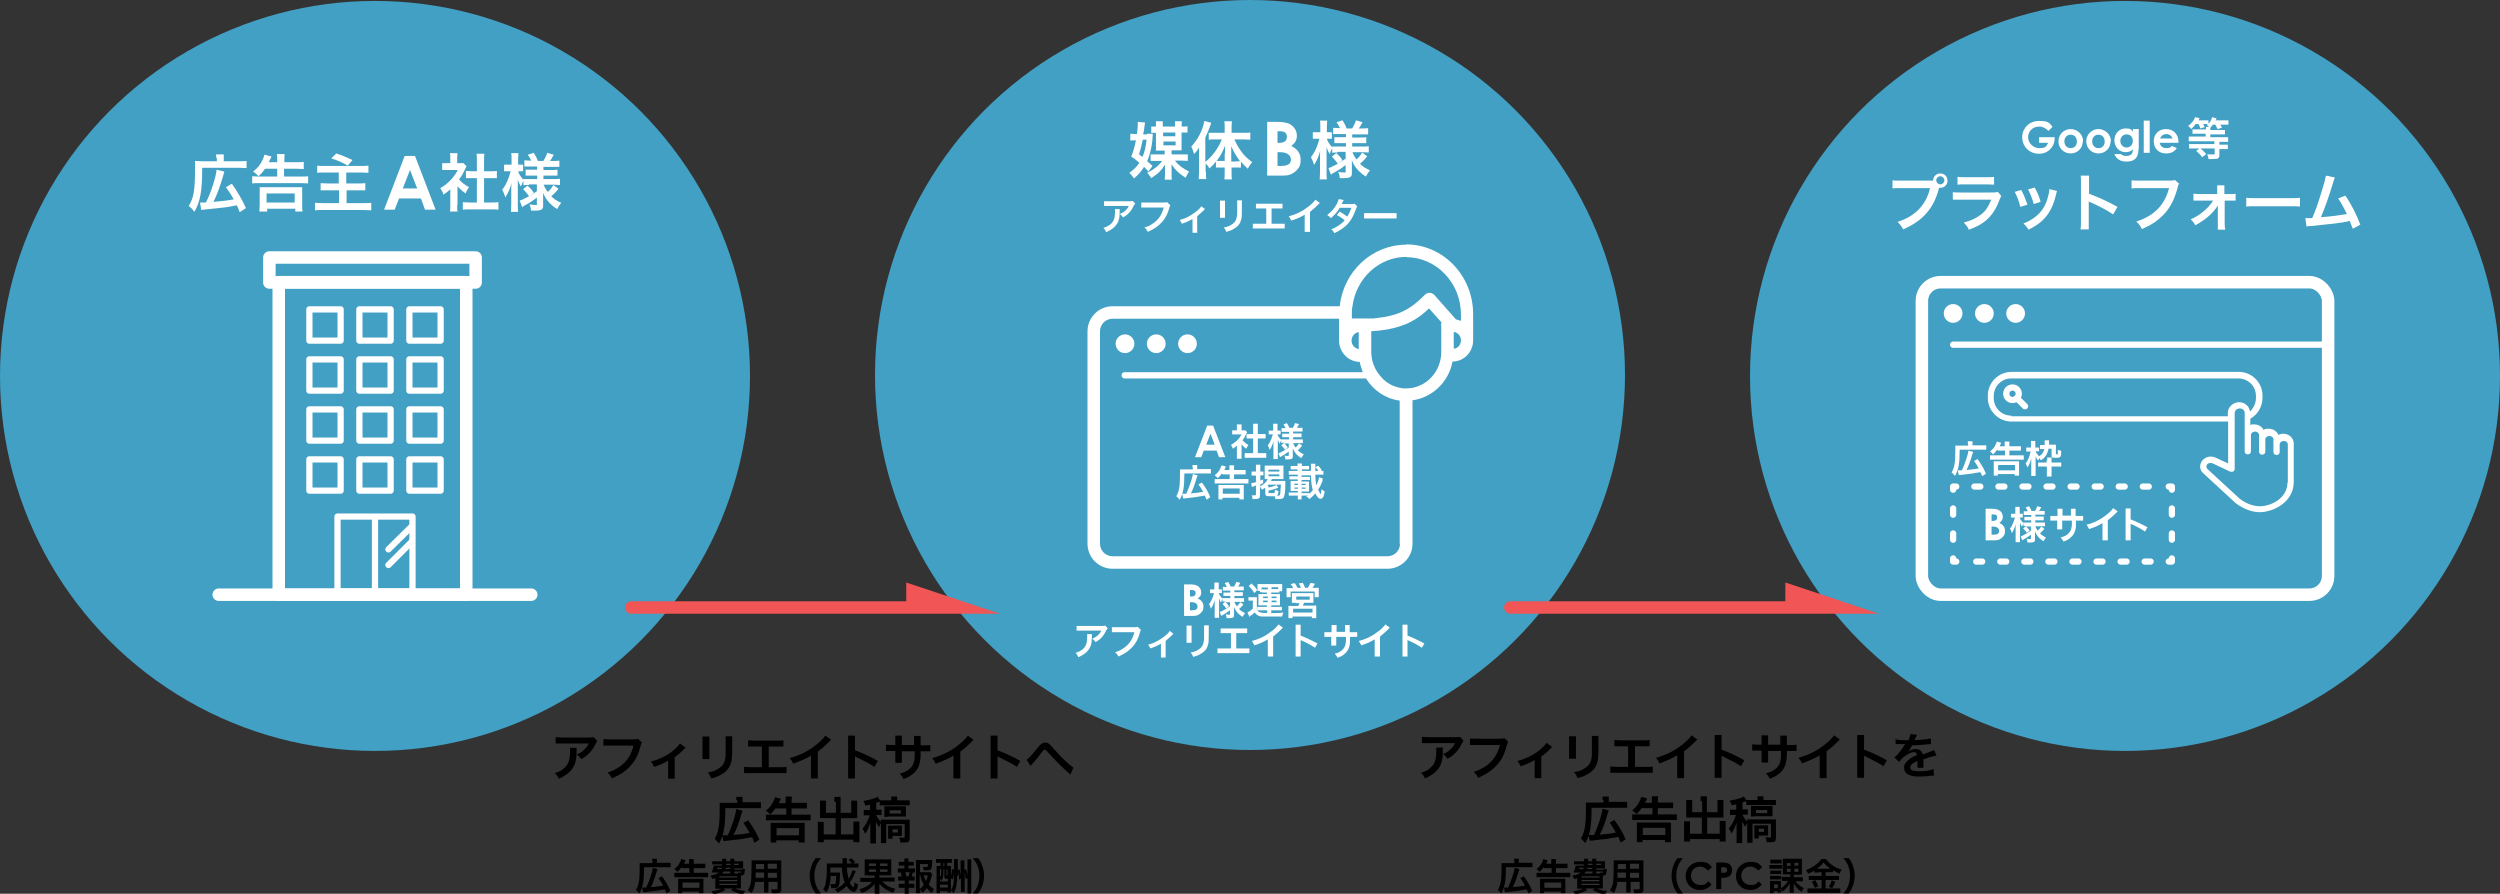 <?xml version="1.0" encoding="UTF-8"?>
<svg id="_レイヤー_1" data-name="レイヤー 1" xmlns="http://www.w3.org/2000/svg" version="1.1" viewBox="0 0 800 286">
  <rect x="0" y="0" width="800" height="286" fill="#333333" stroke="none"/>
  <defs>
    <style>
      .cls-1 {
        fill: #41a0c3;
      }

      .cls-1, .cls-2, .cls-3, .cls-4 {
        stroke-width: 0px;
      }

      .cls-2 {
        fill: #f25555;
      }

      .cls-5 {
        stroke-dasharray: 0 0 2 6;
      }

      .cls-5, .cls-6, .cls-7, .cls-8 {
        fill: none;
        stroke: #fff;
        stroke-linecap: round;
        stroke-linejoin: round;
      }

      .cls-5, .cls-6, .cls-8 {
        stroke-width: 2px;
      }

      .cls-3 {
        fill: #000;
      }

      .cls-6 {
        stroke-dasharray: 0 0 1.9 5.8;
      }

      .cls-7 {
        stroke-width: 4px;
      }

      .cls-4 {
        fill: #fff;
      }
    </style>
  </defs>
  <circle class="cls-1" cx="680" cy="120.3" r="120"/>
  <circle class="cls-1" cx="120" cy="120.3" r="120"/>
  <g>
    <path class="cls-4" d="M69.2,50.5c0-.5,0-.8-.1-1.1h2.5c0,.3,0,.6,0,1.2v1h5c1.1,0,1.7,0,2.3-.1v2.3c-.6,0-1.2-.1-2.3-.1h-11.9c0,7.5-.6,10.8-2.5,14.1-.9-1.2-1-1.2-1.8-1.9,1.6-2.6,2-5.2,2-11.5s0-2.2,0-2.9c.6,0,1.2.1,2.1.1h4.9v-1ZM64,64.8c.2,0,.3,0,.5,0s1,0,1.4,0c1.6-3.1,3.3-8.5,3.4-10.5l2.5.6c-.2.5-.2.6-.3,1.1-1.2,4-2,6.2-3.2,8.6,3.4-.3,4.3-.4,6.5-.8-.7-1.3-1.6-2.6-2.5-3.9l1.9-1.1c1.9,2.7,3.4,5.3,4.5,7.8l-2,1.3c-.4-1-.5-1.4-.9-2.2-2.8.5-2.9.6-5.1.8-.5,0-2.3.3-5.6.6-.4,0-.5,0-.7.1l-.4-2.4Z"/>
    <path class="cls-4" d="M84.9,53.9c-.7,1-1.2,1.6-2.2,2.5-.6-.7-.8-.9-1.7-1.5,1.6-1.3,2.3-2.2,3-3.7.3-.6.5-1.2.6-1.7l2.3.6c-.5,1-.8,1.6-.9,1.8h2.7v-.7c0-.9,0-1.3-.1-1.9h2.5c-.1.6-.1,1-.1,1.9v.7h4c1,0,1.6,0,2.2-.1v2.3c-.5,0-1.2-.1-2.2-.1h-4.1v2.5h5.4c1,0,1.7,0,2.3-.1v2.3c-.7,0-1.3-.1-2.3-.1h-13.3c-.9,0-1.6,0-2.3.1v-2.3c.7,0,1.3.1,2.2.1h5.8v-2.5h-3.9ZM83,67.7c0-.5.1-1.4.1-2.2v-3.7c0-.9,0-1.4,0-1.9.6,0,1.1,0,2,0h9.6c.9,0,1.4,0,2,0,0,.5,0,1,0,1.9v3.7c0,1,0,1.6.1,2.2h-2.3v-.9h-9v.9h-2.3ZM85.3,64.8h9v-2.9h-9v2.9Z"/>
    <path class="cls-4" d="M103.9,55.2c-1.4,0-1.9,0-2.4.1v-2.3c.7.1,1.3.1,2.4.1h11.6c1,0,1.7,0,2.4-.1v2.3c-.7,0-1.2-.1-2.4-.1h-4.7v3.5h3.9c.9,0,1.6,0,2.2-.1v2.3c-.6,0-1.1,0-2.1,0h-3.9v4.1h5.3c1.1,0,1.8,0,2.6-.1v2.4c-.9,0-1.5-.1-2.6-.1h-12.7c-1.2,0-1.8,0-2.7.1v-2.4c.7,0,1.5.1,2.6.1h5.1v-4.1h-3.6c-1,0-1.6,0-2.3,0v-2.3c.6,0,1.1.1,2.1.1h3.7v-3.5h-4.5ZM107.6,49.1c2.1.7,2.7,1,5.2,2.1l-1.5,1.8c-2-1.1-3.5-1.8-5.3-2.3l1.6-1.6Z"/>
    <path class="cls-4" d="M129.5,49.9h3.3l6.6,17.2h-3.4l-1.3-3.6h-7l-1.4,3.6h-3.4l6.6-17.2ZM131.2,54.4l-2.3,5.9h4.6l-2.3-5.9Z"/>
    <path class="cls-4" d="M146.3,65.7c0,.9,0,1.4.1,2h-2.4c.1-.6.1-1.1.1-2.1v-5c-.8.7-1.2,1-2.2,1.7-.2-.8-.6-1.5-1-2.1,1.4-.8,2.4-1.6,3.4-2.7.9-1,1.5-1.8,2.2-3.1h-3.3c-.7,0-1.1,0-1.7,0v-2.2c.5,0,.9,0,1.6,0h1v-1.7c0-.5,0-1.1-.1-1.5h2.4c0,.5-.1.9-.1,1.6v1.6h.8c.6,0,.9,0,1.2,0l1,1c-.2.3-.3.5-.4.8-.7,1.4-1,2.1-2,3.4.9,1.1,1.9,1.8,3.2,2.5-.5.6-.8,1.2-1.1,2-1-.7-1.7-1.3-2.6-2.3v5.8ZM154.8,64.8h2.4c1,0,1.7,0,2.3-.1v2.4c-.7-.1-1.5-.1-2.3-.1h-6.8c-.8,0-1.6,0-2.3.1v-2.4c.6,0,1.3.1,2.3.1h2.2v-7.8h-1.5c-.7,0-1.3,0-2,0v-2.3c.6,0,1.1.1,2,.1h1.5v-3.5c0-.8,0-1.3-.1-2.1h2.5c-.1.8-.1,1.2-.1,2.1v3.5h2.1c.9,0,1.4,0,2-.1v2.3c-.6,0-1.3,0-2,0h-2.1v7.8Z"/>
    <path class="cls-4" d="M169.3,59.2c-.8,0-1.3,0-1.8.1v-1.4c-.3.6-.4.6-.8,1.8-.5-.8-.7-1.3-1-2.2,0,1.2,0,2.2,0,2.8v5.1c0,1,0,1.8.1,2.4h-2.3c0-.6.1-1.4.1-2.4v-4.1c0-1.5,0-2.4.1-2.8-.5,2-1,3-2,4.7-.3-1.1-.6-1.7-1-2.5.8-1,1.3-1.9,1.9-3.4.4-1.1.6-1.6.8-2.5h-.8c-.6,0-1,0-1.3,0v-2.1c.3,0,.7,0,1.3,0h1.1v-1.6c0-1,0-1.6-.1-2.1h2.3c0,.6-.1,1.1-.1,2.1v1.6h.5c.5,0,.8,0,1.1,0v2.1c-.4,0-.7,0-1.2,0h-.4c.2.8.9,1.9,1.7,2.7v-.2c.6,0,1.1,0,2,0h2.4v-1.1h-1.8c-1,0-1.3,0-1.9,0v-1.9c.6,0,.9,0,1.8,0h1.9v-1h-2.2c-.9,0-1.3,0-1.9,0v-2c.6,0,1.1.1,1.9.1h.3c-.3-.6-.6-1.2-1.1-1.9l1.9-.6c.6.9,1,1.7,1.3,2.6h1.8c.6-1.1.9-1.6,1.2-2.6l2.1.6c-.5,1-.8,1.5-1.2,2h1c.8,0,1.4,0,2-.1v2c-.6,0-1.1,0-2,0h-3.1v1h2.5c1,0,1.4,0,2-.1v1.9c-.6,0-1,0-2,0h-2.5v1.1h3.2c.8,0,1.5,0,2.1-.1v2c-.7,0-1.4-.1-2.1-.1h-3.1c.3.9.6,1.4,1.3,2.3.7-.6,1.2-1.2,1.8-2.2l1.6,1.2c-.8,1.1-1.4,1.6-2.3,2.4,1,1,1.8,1.5,3.2,2.1-.6.7-.9,1.2-1.3,2-1-.6-1.7-1.2-2.4-1.9-.9-1-1.6-1.9-2.1-3.3,0,.9,0,1.1,0,1.4v2.8c0,1.1-.6,1.5-2.5,1.5s-.9,0-1.4,0c0-.9-.2-1.4-.5-2,.7.1,1.2.2,1.9.2s.5,0,.5-.5v-1.9c-1.4,1.1-2,1.5-3.8,2.5-.2,0-.6.4-.9.6l-.8-2.1c.6-.2.9-.3,1.6-.7,1.3-.6,1.6-.8,3.9-2.3v-2.2h-2.6ZM168.8,59.4c1,.9,1.4,1.3,2,2.3l-1.5,1.1c-.7-1-1-1.3-1.9-2.3l1.4-1.1Z"/>
  </g>
  <g>
    <path class="cls-4" d="M657.5,43.8c0,1.4-.2,2.5-1.2,3.7-1,1.1-2.2,1.7-3.8,1.7-3.3,0-5.4-2.5-5.4-5.3s2.2-5.2,5.4-5.2,3.3.7,4.3,1.9l-1.3,1.3c-.9-.9-1.8-1.4-3-1.4-2,0-3.5,1.5-3.5,3.4s1.6,3.5,3.6,3.5,2.2-.5,2.8-1.7h-2.9v-1.8h5.1Z"/>
    <path class="cls-4" d="M666.5,45.2c0,2.2-1.7,3.9-3.9,3.9s-3.9-1.7-3.9-3.9,1.8-3.9,3.9-3.9,4,1.7,4,3.9ZM660.6,45.2c0,1.3.8,2.2,2,2.2s2-.8,2-2.1-.8-2.2-2-2.2-2,.9-2,2.1Z"/>
    <path class="cls-4" d="M675.4,45.2c0,2.2-1.7,3.9-3.9,3.9s-3.9-1.7-3.9-3.9,1.8-3.9,3.9-3.9,4,1.7,4,3.9ZM669.5,45.2c0,1.3.8,2.2,2,2.2s2-.8,2-2.1-.8-2.2-2-2.2-2,.9-2,2.1Z"/>
    <path class="cls-4" d="M684.3,47.8c0,1.4-.3,2.4-1.1,3.1-.7.6-1.6.8-2.7.8-2,0-3.3-.8-3.9-2.4h2.1c.4.4.9.6,1.7.6s1.2-.2,1.6-.5c.4-.4.5-.9.5-1.6-.6.6-1.3.9-2.3.9-2,0-3.6-1.6-3.6-3.8s1.6-3.8,3.5-3.8,1.7.3,2.4,1v-.8h1.9v6.4ZM678.5,45.1c0,1.2.9,2.1,2,2.1s2-.8,2-2.1-.8-2.1-2-2.1-2,1-2,2.1Z"/>
    <path class="cls-4" d="M686,38.6h1.9v10.3h-1.9v-10.3Z"/>
    <path class="cls-4" d="M696.5,47.5c-.8,1.1-1.8,1.6-3.4,1.6-2.4,0-3.9-1.7-3.9-3.9s1.5-3.9,3.9-3.9,4,1.7,4,4,0,.3,0,.4h-6c.2,1.1,1,1.7,2.1,1.7s1.3-.2,1.8-.7l1.6.7ZM695.2,44.3c-.3-.9-1.1-1.4-2-1.4s-1.6.5-2,1.4h4Z"/>
    <path class="cls-4" d="M702.6,39.7c-.5.7-.8,1-1.4,1.6-.3-.4-.6-.7-1-1,.8-.6,1.2-1.1,1.7-1.7.2-.4.4-.7.5-1.1l1.5.3q-.3.6-.4.7h1.8c.6,0,1,0,1.4,0v1.1c.6-.6,1-1.4,1.2-2.1l1.4.4c0,0-.1.3-.3.6h2.6c.7,0,1.1,0,1.5,0v1.4c-.4,0-.8,0-1.5,0h-1.1c.3.4.3.5.5,1l-1.4.4c-.3-.6-.4-.9-.7-1.4h-.8c-.3.4-.5.7-.8,1,0,.2,0,.3,0,.7h3.2c.7,0,1.1,0,1.5,0v1.4c-.4,0-.9,0-1.5,0h-3.2v.9h4.1c.7,0,1.2,0,1.6,0v1.5c-.5,0-1,0-1.6,0h-1.2v.9h1.1c.6,0,1.2,0,1.6,0v1.4c-.5,0-1,0-1.6,0h-1.1v1.9c0,.7-.2,1-.7,1.2-.3,0-.8.1-1.7.1s-.5,0-1.1,0c0-.6-.2-.9-.4-1.5.6,0,1.1,0,1.8,0s.6,0,.6-.3v-1.6h-4.6c.8.6,1,.8,1.9,1.8l-1.3,1c-.7-.9-1.1-1.3-1.9-2l1-.8h-1.7c-.7,0-1.2,0-1.6,0v-1.4c.5,0,1,0,1.6,0h6.5v-.9h-6.6c-.6,0-1.2,0-1.6,0v-1.5c.4,0,.9,0,1.6,0h3.8v-.9h-2.7c-.7,0-1.2,0-1.5,0v-1.4c.4,0,.9,0,1.6,0h2.7c0-.4,0-.6,0-.8h1c-.3-.3-.4-.4-.7-.6.1-.1.2-.2.3-.3-.2,0-.5,0-.8,0h-.7c.2.4.3.5.5,1l-1.4.4c-.3-.8-.3-1-.6-1.4h-.8Z"/>
    <path class="cls-4" d="M617.4,57.8c.6,0,.8,0,1.2,0,0-1.3,1-2.3,2.3-2.3s2.3,1,2.3,2.3-1,2.3-2.3,2.3-.2,0-.4,0c-1.6,6.5-5.2,10.6-11.5,13.3-.5-1-.9-1.5-1.8-2.4,5.5-1.7,9.2-5.4,10.4-10.8h-9.5c-1.5,0-1.9,0-2.5.1v-2.6c.7.1,1.2.1,2.6.1h9.2ZM619.6,57.7c0,.7.6,1.3,1.3,1.3s1.3-.6,1.3-1.3-.6-1.3-1.3-1.3-1.3.6-1.3,1.3Z"/>
    <path class="cls-4" d="M640.4,62.7c-.2.4-.3.6-.6,1.3-1,2.9-2.6,5.2-4.6,6.8-1.4,1.1-2.7,1.8-5.2,2.7-.4-1-.7-1.3-1.6-2.3,2.4-.6,4-1.4,5.6-2.6,1.5-1.2,2.3-2.5,3.2-4.7h-9.7c-1.3,0-1.8,0-2.6,0v-2.4c.8.1,1.2.1,2.6.1h9.5c1.2,0,1.6,0,2.3-.2l1.1,1.3ZM626.5,56.6c.7.1,1.1.1,2.3.1h7c1.3,0,1.7,0,2.3-.1v2.5c-.6,0-1-.1-2.3-.1h-7.1c-1.3,0-1.7,0-2.3.1v-2.5Z"/>
    <path class="cls-4" d="M646.8,60.8c.8,1.5,1.2,2.5,2,4.7l-2.3.7c-.5-2-.9-3.1-1.8-4.8l2.1-.6ZM658.3,61c-.1.3-.2.4-.3,1-.6,2.7-1.5,4.9-2.8,6.7-1.5,2-3.1,3.3-6.1,4.8-.5-.9-.8-1.2-1.6-2,1.4-.5,2.2-1,3.4-1.8,2.3-1.7,3.7-3.7,4.5-6.9.3-1,.4-1.7.4-2.3l2.4.6ZM651.1,60c1.1,2,1.4,2.9,1.9,4.6l-2.2.7c-.4-1.5-1-3.1-1.8-4.7l2.1-.6Z"/>
    <path class="cls-4" d="M665.8,73.2c.1-.6.1-1.2.1-2.2v-12.8c0-1,0-1.5-.1-2h2.7c0,.6,0,.9,0,2.1v3.7c2.7,1,5.9,2.4,9.1,4.2l-1.4,2.4c-1.7-1.1-3.7-2.3-7.1-3.8-.5-.2-.5-.2-.7-.3,0,.6,0,.8,0,1.4v5.3c0,1,0,1.6,0,2.2h-2.7Z"/>
    <path class="cls-4" d="M697.2,58.9c-.2.3-.2.5-.3.9-1,3.8-2.2,6.2-4.1,8.4-2,2.2-4.1,3.7-7.4,5.1-.6-1.1-.8-1.5-1.8-2.4,1.8-.6,2.9-1.1,4.4-2,3.1-2,5.1-4.8,6.1-8.7h-9.5c-1.3,0-1.8,0-2.5.1v-2.6c.8.1,1.2.1,2.6.1h9.2c1.1,0,1.5,0,2.1-.2l1.4,1.3Z"/>
    <path class="cls-4" d="M703.7,64.2c-.8,0-1.2,0-1.8,0v-2.2c.5,0,.9.1,1.8.1h5.8v-1.2c0-.7,0-1.2,0-1.6h2.3c0,.5,0,.6,0,1.5v1.3h1.8c.9,0,1.3,0,1.8-.1v2.2c-.5,0-.9,0-1.8,0h-1.7v7.6c0,.8.1,1.2.2,1.7h-2.4c0-.5,0-.9,0-1.6v-5c0-.2,0-1,0-1.2-.3.5-.4.7-.7,1.1-1.4,1.9-3.6,3.7-6.5,5.3-.5-.9-.7-1.2-1.5-1.9,1.6-.7,3-1.6,4.3-2.7,1.2-1,2.3-2.3,2.9-3.3h-4.5Z"/>
    <path class="cls-4" d="M718.9,63.3c.9.1,1.3.1,3.2.1h10.7c2,0,2.4,0,3.2-.1v2.8c-.8-.1-1-.1-3.3-.1h-10.6c-2.2,0-2.5,0-3.3.1v-2.8Z"/>
    <path class="cls-4" d="M747.2,56.7c-.2.4-.2.5-.5,1.4-1.5,5-2.7,8.3-4,11.4,3.1-.2,6.6-.7,8.3-1-.2-.5-.5-.9-.9-1.8-.9-1.7-1.2-2.2-1.9-3.2l2.3-.9c1.9,2.7,3.6,6.1,4.8,9.3l-2.4,1.3q-.3-.8-1-2.5-.3,0-.7.2c-2,.4-5.3.8-11.3,1.4-1.1,0-1.4.1-1.8.2l-.4-2.7h.5c.4,0,.9,0,1.7,0,1.1-2.5,1.9-4.8,2.9-8.1.9-2.9,1.3-4.4,1.5-5.5l2.9.6Z"/>
  </g>
  <circle class="cls-1" cx="400" cy="120" r="120"/>
  <g>
    <rect class="cls-7" x="615" y="90.3" width="130" height="100" rx="6" ry="6"/>
    <line class="cls-8" x1="625" y1="110.3" x2="745" y2="110.3"/>
    <circle class="cls-4" cx="625" cy="100.3" r="3"/>
    <circle class="cls-4" cx="635" cy="100.3" r="3"/>
    <circle class="cls-4" cx="645" cy="100.3" r="3"/>
    <g>
      <polyline class="cls-8" points="695 178.7 695 179.7 694 179.7"/>
      <line class="cls-6" x1="688.2" y1="179.7" x2="628.9" y2="179.7"/>
      <polyline class="cls-8" points="626 179.7 625 179.7 625 178.7"/>
      <line class="cls-5" x1="625" y1="172.7" x2="625" y2="159.7"/>
      <polyline class="cls-8" points="625 156.7 625 155.7 626 155.7"/>
      <line class="cls-6" x1="631.8" y1="155.7" x2="691.1" y2="155.7"/>
      <polyline class="cls-8" points="694 155.7 695 155.7 695 156.7"/>
      <line class="cls-5" x1="695" y1="162.7" x2="695" y2="175.7"/>
    </g>
    <path class="cls-4" d="M730.7,138.8c-.6,0-1.1.1-1.6.4-.5-1.2-1.7-2-3.1-2s-1.2.1-1.6.4c-.5-1-1.7-1.8-3-1.8s-.9,0-1.3.3v-2.1c2.3-1.3,3.9-3.8,3.9-6.7v-.7c0-4.2-3.4-7.6-7.6-7.6h-72.7c-4.2,0-7.6,3.4-7.6,7.6v.7c0,4.2,3.4,7.6,7.6,7.6h69.3v13.4l-4.1-1.9c-1.4-.6-3.1-.3-4.1.9-1.1,1.3-1,3.1.3,4.2l10.2,9.4c.1.1,3.6,3,7.8,3s10.9-3.1,10.9-9.7v-12.3c0-1.7-1.5-3.1-3.3-3.1ZM643.6,133c-3.1,0-5.6-2.5-5.6-5.6v-.7c0-3.1,2.5-5.6,5.6-5.6h72.7c3.1,0,5.6,2.5,5.6,5.6v.7c0,1.7-.8,3.2-1.9,4.3-.2-1.7-1.7-3-3.5-3s-3.6,1.5-3.6,3.4v1.1h-69.3ZM732,154.3c0,5.2-5.3,7.7-8.9,7.7s-6.5-2.5-6.5-2.5l-10.2-9.4c-.4-.4-.5-1-.1-1.5.4-.5,1.2-.6,1.8-.3l5.5,2.6c.3.1.7.1,1,0,.3-.2.5-.5.5-.8v-18c0-.7.7-1.4,1.6-1.4s1.6.6,1.6,1.4v12.3c0,.6.4,1,1,1s1-.4,1-1v-5.2c0-.6.6-1.1,1.3-1.1s1.3.5,1.3,1.1v5.3c0,.6.4,1,1,1s1-.4,1-1v-3.9c0-.6.6-1.1,1.3-1.1s1.3.5,1.3,1.1v4c0,.6.4,1,1,1s1-.4,1-1v-2.4c0-.6.6-1.1,1.3-1.1s1.3.5,1.3,1.1v12.3Z"/>
    <g>
      <circle class="cls-8" cx="644" cy="126" r="2"/>
      <line class="cls-8" x1="645.4" y1="127.4" x2="648" y2="130"/>
    </g>
  </g>
  <path class="cls-2" d="M290,192.4h-88c-1.1,0-2,.9-2,2s.9,2,2,2h88s16,0,16,0h14s-30-10-30-10v6Z"/>
  <path class="cls-2" d="M571.3,192.4h-88c-1.1,0-2,.9-2,2s.9,2,2,2h88s16,0,16,0h14s-30-10-30-10v6Z"/>
  <g>
    <g>
      <rect class="cls-7" x="89.2" y="90.3" width="60" height="100"/>
      <rect class="cls-7" x="86.2" y="82.4" width="66" height="8"/>
      <line class="cls-7" x1="70" y1="190.3" x2="170" y2="190.3"/>
    </g>
    <g>
      <rect class="cls-8" x="99" y="99" width="10" height="10"/>
      <rect class="cls-8" x="115" y="99" width="10" height="10"/>
      <rect class="cls-8" x="131" y="99" width="10" height="10"/>
    </g>
    <g>
      <rect class="cls-8" x="99" y="115" width="10" height="10"/>
      <rect class="cls-8" x="115" y="115" width="10" height="10"/>
      <rect class="cls-8" x="131" y="115" width="10" height="10"/>
    </g>
    <g>
      <rect class="cls-8" x="99" y="131" width="10" height="10"/>
      <rect class="cls-8" x="115" y="131" width="10" height="10"/>
      <rect class="cls-8" x="131" y="131" width="10" height="10"/>
    </g>
    <g>
      <rect class="cls-8" x="99" y="147" width="10" height="10"/>
      <rect class="cls-8" x="115" y="147" width="10" height="10"/>
      <rect class="cls-8" x="131" y="147" width="10" height="10"/>
    </g>
    <rect class="cls-8" x="108" y="165.3" width="24" height="24"/>
    <line class="cls-8" x1="120" y1="166" x2="120" y2="190.4"/>
    <line class="cls-8" x1="131.7" y1="168.5" x2="124.3" y2="175.8"/>
    <line class="cls-8" x1="131.7" y1="173.4" x2="124.3" y2="180.8"/>
  </g>
  <g>
    <circle class="cls-4" cx="360" cy="110" r="3"/>
    <circle class="cls-4" cx="370" cy="110" r="3"/>
    <circle class="cls-4" cx="380" cy="110" r="3"/>
    <path class="cls-4" d="M450,78.3c-11,0-20.1,8.6-21.3,19.7h-72.7c-4.4,0-8,3.6-8,8v68c0,4.4,3.6,8,8,8h88c4.4,0,8-3.6,8-8v-45.9c6.4-.9,11.6-5.9,12.8-12.4,0,0,0,0,0,0,3.6,0,6.6-3,6.6-6.8v-8.4c0-12.3-9.6-22.3-21.5-22.3ZM450,82.3c9.6,0,17.5,8.2,17.5,18.3v2.1c-.5-.2-1-.4-1.6-.5l-6.9-7.8c-.4-.4-.9-.7-1.5-.7-.6,0-1.1.2-1.5.6-2.2,2.2-4.3,4-7,5.3-2.5,1.2-5.5,1.9-9.4,2.3h-7v-1.4c0-.9,0-1.7.2-2.6,1.2-8.9,8.5-15.7,17.3-15.7ZM434.8,106.2v5.5c-1.3-.2-2.3-1.3-2.3-2.7s1-2.6,2.3-2.7ZM448,174c0,2.2-1.8,4-4,4h-88c-2.2,0-4-1.8-4-4v-68c0-2.2,1.8-4,4-4h72.5v7c0,3.7,3,6.8,6.6,6.8s0,0,0,0c.2,1.1.6,2.2,1,3.3h-76.2c-.6,0-1,.4-1,1s.4,1,1,1h77.2c2.4,3.8,6.2,6.5,10.8,7.1v45.9ZM461.2,104.2v8.4c0,5.8-4,10.5-9.2,11.5-.7.1-1.3.2-2,.2s-1.3,0-2-.2c-2.2-.4-4.2-1.5-5.7-3.1-.6-.6-1.1-1.3-1.6-2-1.2-1.9-1.9-4.1-1.9-6.5v-6.5c3.5-.2,6.4-.7,8.9-1.5,1.3-.4,2.6-.9,3.7-1.5,2.2-1.1,4.1-2.6,5.9-4.3l4,4.5c-.1.3-.2.6-.2.9ZM465.2,111.7v-5.5c1.3.2,2.3,1.3,2.3,2.7s-1,2.6-2.3,2.7Z"/>
  </g>
  <g>
    <path class="cls-4" d="M367.1,42.8c.8,0,1.3,0,1.8,0-.1,1.8-.2,2.9-.3,3.4-.3,1.9-.9,4-1.5,5.4.7.6,1,.8,1.7,1.5l-1.3,1.8c-.7-.8-1-1.1-1.4-1.5-.9,1.4-1.6,2.3-3.2,3.7-.6-.8-.9-1.2-1.5-1.8,1.4-1,2.4-2,3.2-3.2-1.2-1-1.5-1.3-2.6-2,.7-1.7,1-2.9,1.5-5.2h-.4c-.5,0-.9,0-1.4.1v-2.2c.5,0,1,.1,1.6.1h.5c.3-1.9.3-2.6.3-3.7v-.2l2.3.2c0,.4-.1.5-.2,1.5-.1.9-.2,1.5-.4,2.3h1.2ZM365.6,50.2c.7-1.6,1.1-3.4,1.3-5.5h-1.2c-.5,2.2-.7,3.1-1.2,4.7l1.2.9ZM375.1,49.4h3c.9,0,1.5,0,2,0v2.1c-.6,0-1-.1-2-.1h-2.1c1,1.4,2.5,2.5,4.5,3.5-.6.9-.6,1-1.1,2-2.3-1.5-3.2-2.4-4.5-4.3,0,.6,0,1.1,0,1.5v1.7c0,.8,0,1.3.1,1.7h-2.3c0-.4.1-.9.1-1.7v-1.6c0-.5,0-.9,0-1.5-.7,1.1-1.1,1.6-1.9,2.4-.8.7-1.3,1.1-2.5,1.9-.4-.7-.6-.9-1.3-1.7,2.1-1,3.7-2.3,4.8-3.8h-2c-.9,0-1.3,0-1.7,0v-2.1c.4,0,.8,0,1.7,0h2.8v-1.2h-1.3c-.8,0-1,0-1.5,0,0-.5,0-.9,0-1.3v-4.4c-.8,0-1.1,0-1.5,0v-2c.4,0,.7,0,1.5,0,0-.8,0-1.1,0-1.7h2.2c0,.5,0,.7,0,1.7h3.9c0-.9,0-1.1,0-1.7h2.2c0,.6-.1.8-.1,1.7h.4c.7,0,1.2,0,1.5-.1v2c-.5,0-.9,0-1.5,0h-.4v4.4c0,.6,0,.9,0,1.3-.6,0-1,0-1.6,0h-1.6v1.2ZM376.1,43.6v-1.2h-3.9v1.2h3.9ZM372.3,46.5h3.9v-1.2h-3.9v1.2Z"/>
    <path class="cls-4" d="M385.9,55c0,1,0,1.7.1,2.3h-2.4c0-.8.1-1.3.1-2.3v-5.5c0-1.1,0-1.4,0-2.3-.5.9-.9,1.4-1.6,2.1-.3-1-.5-1.7-.9-2.4,2.2-2.4,3.6-5.1,4.2-8.2l2.2.6c-.7,2.1-1.2,3.2-1.9,4.7v7.8c2.2-1.7,4.1-4.3,5.3-7.2h-2.1c-.7,0-1.5,0-2.1.1v-2.2c.6,0,1.4,0,2.2,0h2.9v-1.8c0-.7,0-1.3-.1-1.9h2.4c0,.6-.1,1.2-.1,1.9v1.8h3.7c.9,0,1.7,0,2.3-.1v2.3c-.7,0-1.5-.1-2.2-.1h-2.9c.7,1.5,1.2,2.5,2.3,4,.8,1.1,1.9,2.2,3.4,3.3-.5.6-.9,1.1-1.4,2.1-1.1-1-1.5-1.5-2.2-2.3v1.9c-.4,0-.8,0-1.5,0h-1.5v1.6c0,.8,0,1.5.1,2.2h-2.4c.1-.7.1-1.4.1-2.2v-1.6h-1.4c-.6,0-1,0-1.4,0v-1.9c-.8,1-1.1,1.3-2.1,2.2-.4-.8-.7-1.1-1.2-1.6v2.7ZM392,49.1c0-1,0-1.5,0-2.4-.9,2.2-1.5,3.3-2.7,4.8.4,0,.7,0,1.3,0h1.3v-2.4ZM395.5,51.6c.6,0,.9,0,1.3,0-1.1-1.5-2-2.9-2.8-4.8,0,1.1,0,1.6,0,2.4v2.5h1.5Z"/>
    <path class="cls-4" d="M405.5,56.2v-17.2h3.1c1.8,0,3.3.2,4.3.8,1.3.8,2.1,2.1,2.1,3.6s-.6,2.4-1.8,3.3c2,1,3,2.4,3,4.4s-.5,2.6-1.5,3.6c-1.2,1.1-2.4,1.5-4.2,1.5h-5.1ZM408.8,42.1v3.6h.7c1.5,0,2.3-.7,2.3-1.9s-.7-1.8-2.2-1.8h-.8ZM408.8,48.7v4.4h1.1c2.1,0,3.2-.6,3.2-2s-1.2-2.4-3.5-2.4h-.8Z"/>
    <path class="cls-4" d="M428.1,48.8c-.8,0-1.3,0-1.8.1v-1.4c-.3.6-.4.6-.8,1.8-.5-.8-.7-1.3-1-2.2,0,1.2,0,2.2,0,2.8v5.1c0,1,0,1.8.1,2.4h-2.3c0-.6.1-1.4.1-2.4v-4.1c0-1.5,0-2.4.1-2.8-.5,2-1,3-2,4.7-.3-1.1-.6-1.7-1-2.5.8-1,1.3-1.9,1.9-3.4.4-1.1.6-1.6.8-2.5h-.8c-.6,0-1,0-1.3,0v-2.1c.3,0,.7,0,1.3,0h1.1v-1.6c0-1,0-1.6-.1-2.1h2.3c0,.6-.1,1.1-.1,2.1v1.6h.5c.5,0,.8,0,1.1,0v2.1c-.4,0-.7,0-1.2,0h-.4c.2.8.9,1.9,1.7,2.7v-.2c.6,0,1.1,0,2,0h2.4v-1.1h-1.8c-1,0-1.3,0-1.9,0v-1.9c.6,0,.9,0,1.8,0h1.9v-1h-2.2c-.9,0-1.3,0-1.9,0v-2c.6,0,1.1.1,1.9.1h.3c-.3-.6-.6-1.2-1.1-1.9l1.9-.6c.6.9,1,1.7,1.3,2.6h1.8c.6-1.1.9-1.6,1.2-2.6l2.1.6c-.5,1-.8,1.5-1.2,2h1c.8,0,1.4,0,2-.1v2c-.6,0-1.1,0-2,0h-3.1v1h2.5c1,0,1.4,0,2-.1v1.9c-.6,0-1,0-2,0h-2.5v1.1h3.2c.8,0,1.5,0,2.1-.1v2c-.7,0-1.4-.1-2.1-.1h-3.1c.3.9.6,1.4,1.3,2.3.7-.6,1.2-1.2,1.8-2.2l1.6,1.2c-.8,1.1-1.4,1.6-2.3,2.4,1,1,1.8,1.5,3.2,2.1-.6.7-.9,1.2-1.3,2-1-.6-1.7-1.2-2.4-1.9-.9-1-1.6-1.9-2.1-3.3,0,.9,0,1.1,0,1.4v2.8c0,1.1-.6,1.5-2.5,1.5s-.9,0-1.4,0c0-.9-.2-1.4-.5-2,.7.1,1.2.2,1.9.2s.5,0,.5-.5v-1.9c-1.4,1.1-2,1.5-3.8,2.5-.2,0-.6.4-.9.6l-.8-2.1c.6-.2.9-.3,1.6-.7,1.3-.6,1.6-.8,3.9-2.3v-2.2h-2.6ZM427.6,49c1,.9,1.4,1.3,2,2.3l-1.5,1.1c-.7-1-1-1.3-1.9-2.3l1.4-1.1Z"/>
  </g>
  <g>
    <path class="cls-4" d="M358.3,66.9c0,.2,0,.2,0,1,0,2.1-.4,3.2-1.2,4.2-.7.9-1.6,1.5-3.1,2.2-.3-.6-.5-.9-.9-1.4,1-.3,1.5-.6,2.1-1,1.2-1,1.6-2,1.6-4.3s0-.5,0-.7h1.6ZM363.1,65.4c-.2.2-.2.2-.5.8-.4.9-1.1,1.8-1.8,2.4-.5.4-.9.7-1.4,1-.4-.5-.5-.7-1.1-1.1.8-.4,1.3-.6,1.8-1.1.5-.5.9-.9,1.1-1.5h-6.3c-.8,0-1.1,0-1.6,0v-1.5c.5,0,.8,0,1.7,0h6.3c.7,0,.8,0,1.2-.1l.8.9Z"/>
    <path class="cls-4" d="M374.5,65.6c-.1.2-.1.3-.2.5-.6,2.3-1.3,3.7-2.5,5-1.2,1.3-2.5,2.2-4.5,3.1-.3-.6-.5-.9-1.1-1.4,1.1-.3,1.7-.6,2.6-1.2,1.9-1.2,3-2.9,3.6-5.2h-5.7c-.8,0-1.1,0-1.5,0v-1.6c.5,0,.7,0,1.5,0h5.5c.7,0,.9,0,1.3-.1l.8.8Z"/>
    <path class="cls-4" d="M385.7,66.8q-.2.1-.4.4c-.6.6-1.5,1.4-2.2,2v4.1c0,.6,0,.9,0,1.2h-1.5c0-.4,0-.6,0-1.2v-3.2c-1.1.6-1.9,1-3.4,1.5-.3-.6-.4-.8-.7-1.2,1.1-.3,1.9-.6,2.8-1.1,1.3-.7,2.4-1.5,3.4-2.4.4-.4.5-.6.7-.9l1.2.9Z"/>
    <path class="cls-4" d="M392,64.2c0,.3,0,.4,0,1.1v3.3c0,.6,0,.8,0,1.1h-1.6c0-.3,0-.6,0-1.1v-3.3c0-.6,0-.8,0-1.1h1.6ZM397.4,64.2c0,.3,0,.4,0,1.1v1.6c0,1.9,0,2.9-.3,3.6-.3,1.2-1.1,2.1-2.4,2.8-.6.4-1.2.6-2.3.9-.2-.6-.3-.8-.8-1.4,1.2-.2,1.9-.5,2.6-1,1.1-.7,1.5-1.5,1.7-3.1,0-.5,0-1,0-2v-1.5c0-.6,0-.9,0-1.1h1.7Z"/>
    <path class="cls-4" d="M406.6,71.6h2.9c.8,0,1.1,0,1.6,0v1.5c-.4,0-.7,0-1.5,0h-7.2c-.8,0-1.1,0-1.5,0v-1.5c.5,0,.7,0,1.6,0h2.7v-4.9h-1.8c-.8,0-1.1,0-1.5,0v-1.5c.5,0,.7,0,1.6,0h5.3c.8,0,1.1,0,1.6,0v1.5c-.4,0-.7,0-1.5,0h-2v4.9Z"/>
    <path class="cls-4" d="M422.4,64.9c-.2.2-.3.2-.4.4-.9.9-1.8,1.7-2.8,2.5v5.1c0,.7,0,1,0,1.3h-1.7c0-.3,0-.6,0-1.3v-4.2c-1.4.8-2.1,1.2-4.3,1.9-.3-.6-.4-.8-.8-1.4,2.4-.6,4.4-1.6,6.3-3.1,1.1-.8,1.9-1.7,2.2-2.2l1.4,1Z"/>
    <path class="cls-4" d="M434.4,65.9c-.2.2-.2.3-.4.8-.4,1.1-1,2.5-1.5,3.3-1.2,2-2.9,3.4-5.5,4.6-.4-.6-.5-.9-1-1.2,1-.4,1.6-.7,2.3-1.2.9-.6,1.4-1,2-1.7-.8-.7-1.6-1.2-2.5-1.7l.9-1.1c1,.6,1.5.9,2.4,1.6.6-.9,1-1.7,1.3-2.8h-3.7c-.7,1.3-1.6,2.2-2.8,3.3-.4-.4-.6-.6-1.2-1,1.3-1,2.3-2.1,3-3.4.3-.6.6-1.2.7-1.7l1.6.3q-.1.2-.4.7c-.1.3-.2.5-.3.6q.2,0,3.1,0c.5,0,.7,0,1.1-.1l.8.8Z"/>
    <path class="cls-4" d="M436.7,68.2c.5,0,.8,0,1.9,0h6.4c1.2,0,1.4,0,1.9,0v1.7c-.5,0-.6,0-2,0h-6.4c-1.3,0-1.5,0-2,0v-1.7Z"/>
  </g>
  <g>
    <path class="cls-4" d="M386.3,136.2h1.9l3.9,10.1h-2l-.8-2.1h-4.1l-.8,2.1h-2l3.9-10.1ZM387.3,138.9l-1.3,3.4h2.7l-1.3-3.4Z"/>
    <path class="cls-4" d="M397.3,145.6c0,.6,0,.9,0,1.2h-1.5c0-.4,0-.7,0-1.2v-3c-.5.4-.7.6-1.3,1-.1-.5-.4-.9-.6-1.2.8-.5,1.4-.9,2.1-1.6.6-.6.9-1.1,1.3-1.8h-2c-.4,0-.7,0-1,0v-1.3c.3,0,.6,0,.9,0h.6v-1c0-.3,0-.6,0-.9h1.5c0,.3,0,.5,0,.9v1h.5c.4,0,.5,0,.7,0l.6.6c-.1.2-.2.3-.3.5-.4.9-.6,1.3-1.2,2.1.6.6,1.1,1.1,1.9,1.5-.3.4-.5.7-.7,1.2-.6-.4-1-.8-1.5-1.4v3.5ZM402.4,145h1.4c.6,0,1,0,1.4,0v1.5c-.4,0-.9,0-1.4,0h-4.1c-.5,0-.9,0-1.4,0v-1.5c.4,0,.8,0,1.4,0h1.3v-4.7h-.9c-.4,0-.8,0-1.2,0v-1.4c.3,0,.7,0,1.2,0h.9v-2.1c0-.5,0-.8,0-1.2h1.5c0,.5,0,.7,0,1.2v2.1h1.3c.5,0,.8,0,1.2,0v1.4c-.4,0-.8,0-1.2,0h-1.3v4.7Z"/>
    <path class="cls-4" d="M411.1,141.7c-.5,0-.8,0-1.1,0v-.8c-.2.3-.2.4-.5,1.1-.3-.5-.4-.8-.6-1.3,0,.7,0,1.3,0,1.7v3c0,.6,0,1.1,0,1.5h-1.4c0-.4,0-.9,0-1.5v-2.5c0-.9,0-1.5,0-1.7-.3,1.2-.6,1.8-1.2,2.8-.2-.6-.3-1-.6-1.5.5-.6.8-1.2,1.1-2,.3-.7.3-1,.5-1.5h-.5c-.4,0-.6,0-.8,0v-1.2c.2,0,.4,0,.8,0h.6v-1c0-.6,0-.9,0-1.2h1.4c0,.3,0,.7,0,1.2v1h.3c.3,0,.5,0,.7,0v1.2c-.2,0-.4,0-.7,0h-.3c.1.5.6,1.1,1,1.6h0c.3,0,.7,0,1.2,0h1.5v-.7h-1.1c-.6,0-.8,0-1.1,0v-1.1c.3,0,.5,0,1.1,0h1.1v-.6h-1.3c-.6,0-.8,0-1.1,0v-1.2c.3,0,.6,0,1.1,0h.2c-.2-.4-.3-.7-.7-1.2l1.1-.4c.4.6.6,1,.8,1.5h1.1c.4-.6.5-.9.7-1.5l1.3.3c-.3.6-.5.9-.7,1.2h.6c.5,0,.9,0,1.2,0v1.2c-.4,0-.7,0-1.2,0h-1.8v.6h1.5c.6,0,.9,0,1.2,0v1.2c-.3,0-.6,0-1.2,0h-1.5v.7h1.9c.5,0,.9,0,1.2,0v1.2c-.4,0-.8,0-1.2,0h-1.9c.2.6.4.9.8,1.4.4-.4.7-.7,1.1-1.3l1,.7c-.5.6-.8,1-1.4,1.5.6.6,1.1.9,1.9,1.3-.3.4-.5.7-.8,1.2-.6-.4-1-.7-1.4-1.1-.6-.6-.9-1.2-1.3-2,0,.5,0,.6,0,.9v1.7c0,.7-.4.9-1.5.9s-.5,0-.9,0c0-.5-.1-.8-.3-1.2.4,0,.7.1,1.1.1s.3,0,.3-.3v-1.1c-.9.6-1.2.9-2.3,1.5,0,0-.3.2-.5.3l-.5-1.3c.3,0,.6-.2,1-.4.8-.4,1-.5,2.3-1.4v-1.3h-1.6ZM410.9,141.8c.6.6.8.8,1.2,1.4l-.9.7c-.4-.6-.6-.8-1.2-1.4l.8-.7Z"/>
    <path class="cls-4" d="M381.6,149.5c0-.3,0-.5,0-.7h1.5c0,.2,0,.4,0,.7v.6h3c.7,0,1,0,1.4,0v1.4c-.4,0-.7,0-1.4,0h-7.1c0,4.5-.4,6.5-1.5,8.4-.6-.7-.6-.7-1.1-1.1.9-1.5,1.2-3.1,1.2-6.9s0-1.3,0-1.7c.4,0,.7,0,1.2,0h2.9v-.6ZM378.4,158c.1,0,.2,0,.3,0s.6,0,.9,0c.9-1.9,2-5.1,2.1-6.3l1.5.4c0,.3-.1.4-.2.6-.7,2.4-1.2,3.7-1.9,5.2,2.1-.2,2.6-.3,3.9-.5-.4-.8-.9-1.6-1.5-2.4l1.1-.6c1.2,1.6,2.1,3.2,2.7,4.7l-1.2.8c-.2-.6-.3-.8-.6-1.3-1.7.3-1.8.3-3.1.5-.3,0-1.4.2-3.4.4-.2,0-.3,0-.4,0l-.3-1.4Z"/>
    <path class="cls-4" d="M391,151.5c-.4.6-.7.9-1.3,1.5-.4-.4-.5-.5-1-.9.9-.8,1.4-1.3,1.8-2.2.2-.4.3-.7.4-1l1.4.4c-.3.6-.5,1-.5,1.1h1.6v-.4c0-.5,0-.8,0-1.1h1.5c0,.3,0,.6,0,1.1v.4h2.4c.6,0,1,0,1.3,0v1.4c-.3,0-.7,0-1.3,0h-2.4v1.5h3.2c.6,0,1,0,1.4,0v1.4c-.4,0-.8,0-1.4,0h-8c-.6,0-.9,0-1.4,0v-1.4c.4,0,.8,0,1.3,0h3.5v-1.5h-2.3ZM389.9,159.8c0-.3,0-.8,0-1.3v-2.2c0-.6,0-.8,0-1.1.4,0,.6,0,1.2,0h5.7c.5,0,.8,0,1.2,0,0,.3,0,.6,0,1.1v2.2c0,.6,0,1,0,1.3h-1.4v-.5h-5.4v.5h-1.4ZM391.3,158h5.4v-1.7h-5.4v1.7Z"/>
    <path class="cls-4" d="M404.7,156.3v-.2c-.3.3-.5.4-.9.6-.2-.4-.4-.7-.6-1v2.8c0,.9-.3,1.2-1.6,1.2s-.5,0-.8,0c0-.5,0-.7-.3-1.2.4,0,.7,0,1,0s.4,0,.4-.4v-2.7c-.2,0-.3,0-.8.3-.2,0-.3,0-.5.2l-.2-1.3c.4,0,.6-.1,1.5-.3v-2.1h-.5c-.3,0-.6,0-.9,0v-1.3c.3,0,.5,0,.9,0h.5v-1c0-.6,0-.9,0-1.2h1.4c0,.4,0,.6,0,1.2v1h.4c.2,0,.4,0,.6,0v1.2c-.2,0-.4,0-.6,0h-.4v1.7c.3-.1.5-.2.9-.4v1.2c-.4.2-.5.2-.9.4v.6c1.1-.6,1.9-1.3,2.4-2.3-.5,0-.7,0-1,0,0-.3,0-.7,0-1.1v-2.1c0-.4,0-.7,0-1.1.3,0,.7,0,1.2,0h3.7c.5,0,.8,0,1.1,0,0,.4,0,.7,0,1.1v2.1c0,.5,0,.7,0,1.1-.3,0-.7,0-1.2,0h-2.5c-.1.3-.2.3-.3.6h3.6c.5,0,.7,0,1,0,0,.2,0,.4,0,1.6,0,1.8-.2,2.8-.4,3.4-.2.6-.6.8-1.6.8s-.7,0-1.2,0c0-.4,0-.5-.2-.9-.3,0-.6,0-1,0-1.8,0-2-.1-2-.9v-1.6ZM405.9,155.4c0,.2,0,.3,0,.6,1.1-.2,1.7-.4,2.6-.8l.6.9c-1.2.4-1.8.6-3.2.9v.5c0,.3.1.3,1,.3s1,0,1-.3c0-.2,0-.2.1-.8.5.2.6.3,1.1.4,0,.9-.2,1.2-.5,1.5.2,0,.3,0,.4,0,.5,0,.6-.1.7-.8,0-.7.1-1.3.2-2.7h-4c-.1.2-.2.3-.4.4h.4ZM405.9,150.9h3.5v-.6h-3.5v.6ZM405.9,152.4h3.5v-.6h-3.5v.6Z"/>
    <path class="cls-4" d="M418.1,158.6h-1.6v.3c0,.4,0,.6,0,.9h-1.2c0-.3,0-.5,0-.9v-.3h-1.8c-.5,0-.7,0-1.1,0v-1c.3,0,.6,0,1.1,0h1.8v-.5h-1.2c-.5,0-.8,0-1.1,0,0-.3,0-.5,0-.8v-1.6c0-.3,0-.5,0-.8.2,0,.6,0,1.1,0h1.2v-.5h-1.6c-.5,0-.7,0-1.1,0v-1c.3,0,.6,0,1.1,0h1.6v-.5h-1.7c-.6,0-.9,0-1.2,0v-1.2c.3,0,.7,0,1.2,0h1.6v-.5h-1.1c-.5,0-.8,0-1.1,0v-1.1c.3,0,.6,0,1.1,0h1.1c0-.4,0-.6,0-.8h1.4c0,.2,0,.4,0,.8h1.2c.5,0,.8,0,1.1,0v1.1c-.3,0-.6,0-1.1,0h-1.2v.5h2.9c0-.7,0-.9,0-1.2,0-.5,0-.8,0-1.1h1.4c0,.3,0,.5,0,.9,0,0,0,.2,0,.4v1h1.4c.5,0,.9,0,1.2,0v1.2c-.3,0-.7,0-1.2,0h-1.4c0,1.4.2,2.6.3,3.4.5-.9.8-1.9.9-2.6l1.2.4q0,.1-.1.3s0,0,0,.2c0,0,0,.1,0,.3-.4,1.1-.8,1.9-1.4,2.8.3.6.7,1.4.8,1.4s.2-.5.3-1.6c.4.4.5.5,1,.7-.2,1.6-.6,2.4-1.3,2.4s-1.1-.6-1.7-1.7c-.5.6-1,1.1-1.9,1.8-.3-.4-.5-.5-1-.9.3-.2.4-.3.6-.4h-.2ZM415.4,154.8h-1.2v.4h1.2v-.4ZM415.4,156h-1.2v.4h1.2v-.4ZM418.9,158.1c.5-.4.8-.8,1.2-1.3-.4-1.2-.5-2.4-.6-4.7h-3v.5h1.6c.5,0,.8,0,1.1,0v1c-.3,0-.6,0-1.1,0h-1.6v.5h1.3c.5,0,.8,0,1.1,0,0,.3,0,.4,0,.8v1.6c0,.4,0,.6,0,.8-.3,0-.6,0-1.1,0h-1.3v.5h1.4c.5,0,.7,0,1.1,0v.5ZM417.8,155.2v-.4h-1.3v.4h1.3ZM417.8,156.4v-.4h-1.3v.4h1.3ZM422.1,151c-.4-.7-.7-1-1.2-1.5l.9-.5c.6.6.8.9,1.2,1.5l-.9.6Z"/>
  </g>
  <g>
    <path class="cls-4" d="M629.7,141.9c0-.3,0-.5,0-.7h1.5c0,.2,0,.4,0,.7v.6h3c.7,0,1,0,1.4,0v1.4c-.4,0-.7,0-1.4,0h-7.1c0,4.5-.4,6.5-1.5,8.4-.6-.7-.6-.7-1.1-1.1.9-1.5,1.2-3.1,1.2-6.9s0-1.3,0-1.7c.4,0,.7,0,1.2,0h2.9v-.6ZM626.6,150.5c.1,0,.2,0,.3,0s.6,0,.9,0c.9-1.9,2-5.1,2.1-6.3l1.5.4c0,.3-.1.4-.2.6-.7,2.4-1.2,3.7-1.9,5.2,2.1-.2,2.6-.3,3.9-.5-.4-.8-.9-1.6-1.5-2.4l1.1-.6c1.2,1.6,2.1,3.2,2.7,4.7l-1.2.8c-.2-.6-.3-.8-.6-1.3-1.7.3-1.8.3-3.1.5-.3,0-1.4.2-3.4.4-.2,0-.3,0-.4,0l-.3-1.4Z"/>
    <path class="cls-4" d="M639.1,143.9c-.4.6-.7.9-1.3,1.5-.4-.4-.5-.5-1-.9.9-.8,1.4-1.3,1.8-2.2.2-.4.3-.7.4-1l1.4.4c-.3.6-.5,1-.5,1.1h1.6v-.4c0-.5,0-.8,0-1.1h1.5c0,.3,0,.6,0,1.1v.4h2.4c.6,0,1,0,1.3,0v1.4c-.3,0-.7,0-1.3,0h-2.4v1.5h3.2c.6,0,1,0,1.4,0v1.4c-.4,0-.8,0-1.4,0h-8c-.6,0-.9,0-1.4,0v-1.4c.4,0,.8,0,1.3,0h3.5v-1.5h-2.3ZM638,152.2c0-.3,0-.8,0-1.3v-2.2c0-.6,0-.8,0-1.1.4,0,.6,0,1.2,0h5.7c.5,0,.8,0,1.2,0,0,.3,0,.6,0,1.1v2.2c0,.6,0,1,0,1.3h-1.4v-.5h-5.4v.5h-1.4ZM639.4,150.5h5.4v-1.7h-5.4v1.7Z"/>
    <path class="cls-4" d="M655.5,143.8c-.4,1.6-1,2.6-2.4,3.5-.2-.3-.3-.4-.5-.7,0,.1-.2.4-.4.8-.4-.6-.5-.7-.8-1.3q0,.3,0,.6t0,.3v.3s0,3.5,0,3.5c0,.6,0,1.1,0,1.5h-1.4c0-.4,0-.9,0-1.5v-2.5c0-.4,0-1.2,0-1.6-.3,1.3-.7,2.1-1.2,2.9-.3-.7-.3-.8-.6-1.3.7-.9,1.3-2.3,1.6-3.8h-.5c-.4,0-.6,0-.9,0v-1.3c.2,0,.4,0,.9,0h.6v-.9c0-.5,0-.9,0-1.2h1.4c0,.3,0,.7,0,1.2v.9h.5c.3,0,.5,0,.7,0v1.2c-.2,0-.4,0-.6,0h-.5c.2.6.6,1.1,1.1,1.6.9-.5,1.4-1.2,1.7-2.3h-.2c-.5,0-.8,0-1.2,0v-1.3c.3,0,.6,0,1.2,0h.3c0-.4,0-.5,0-.7,0-.4,0-.6,0-.8h1.4c0,.2,0,.3,0,.7,0,.2,0,.4,0,.7h1.2c.4,0,.7,0,1,0,0,.2,0,.5,0,.9v2c0,.1,0,.2.3.2s.3,0,.3-.1c0-.1,0-.6,0-1.1v-.3c.5.2.8.3,1.1.4,0,2-.2,2.2-1.7,2.2s-1.4-.2-1.4-.8v-2.1h-1.1ZM655.1,147.4c0-.5,0-.8,0-1h1.4c0,.3,0,.5,0,1v.6h1.8c.6,0,.9,0,1.3,0v1.3c-.4,0-.8,0-1.3,0h-1.8v1.7c0,.6,0,1.1,0,1.5h-1.5c0-.4,0-.9,0-1.5v-1.7h-1.4c-.6,0-1,0-1.4,0v-1.3c.4,0,.7,0,1.3,0h1.4v-.6Z"/>
  </g>
  <g>
    <path class="cls-4" d="M635.4,172.9v-10.1h1.8c1.1,0,1.9.1,2.5.5.8.4,1.2,1.2,1.2,2.1s-.4,1.4-1.1,1.9c1.2.6,1.8,1.4,1.8,2.6s-.3,1.5-.9,2.1c-.7.7-1.4.9-2.4.9h-3ZM637.3,164.6v2.1h.4c.9,0,1.4-.4,1.4-1.1s-.4-1-1.3-1h-.5ZM637.3,168.5v2.6h.6c1.2,0,1.8-.3,1.8-1.2s-.7-1.4-2-1.4h-.5Z"/>
    <path class="cls-4" d="M648.6,168.3c-.5,0-.8,0-1.1,0v-.8c-.2.3-.2.4-.5,1.1-.3-.5-.4-.8-.6-1.3,0,.7,0,1.3,0,1.7v3c0,.6,0,1.1,0,1.5h-1.4c0-.4,0-.9,0-1.5v-2.5c0-.9,0-1.5,0-1.7-.3,1.2-.6,1.8-1.2,2.8-.2-.6-.3-1-.6-1.5.5-.6.8-1.2,1.1-2,.3-.7.3-1,.5-1.5h-.5c-.4,0-.6,0-.8,0v-1.2c.2,0,.4,0,.8,0h.6v-1c0-.6,0-.9,0-1.2h1.4c0,.3,0,.7,0,1.2v1h.3c.3,0,.5,0,.7,0v1.2c-.2,0-.4,0-.7,0h-.3c.1.5.6,1.1,1,1.6h0c.3,0,.7,0,1.2,0h1.5v-.7h-1.1c-.6,0-.8,0-1.1,0v-1.1c.3,0,.5,0,1.1,0h1.1v-.6h-1.3c-.6,0-.8,0-1.1,0v-1.2c.3,0,.6,0,1.1,0h.2c-.2-.4-.3-.7-.7-1.2l1.1-.4c.4.6.6,1,.8,1.5h1.1c.4-.6.5-.9.7-1.5l1.3.3c-.3.6-.5.9-.7,1.2h.6c.5,0,.9,0,1.2,0v1.2c-.4,0-.7,0-1.2,0h-1.8v.6h1.5c.6,0,.9,0,1.2,0v1.2c-.3,0-.6,0-1.2,0h-1.5v.7h1.9c.5,0,.9,0,1.2,0v1.2c-.4,0-.8,0-1.2,0h-1.9c.2.6.4.9.8,1.4.4-.4.7-.7,1.1-1.3l1,.7c-.5.6-.8,1-1.4,1.5.6.6,1.1.9,1.9,1.3-.3.4-.5.7-.8,1.2-.6-.4-1-.7-1.4-1.1-.6-.6-.9-1.2-1.3-2,0,.5,0,.6,0,.9v1.7c0,.7-.4.9-1.5.9s-.5,0-.9,0c0-.5-.1-.8-.3-1.2.4,0,.7.1,1.1.1s.3,0,.3-.3v-1.1c-.9.6-1.2.9-2.3,1.5,0,0-.3.2-.5.3l-.5-1.3c.3,0,.6-.2,1-.4.8-.4,1-.5,2.3-1.4v-1.3h-1.6ZM648.3,168.4c.6.6.8.8,1.2,1.4l-.9.7c-.4-.6-.6-.8-1.2-1.4l.8-.7Z"/>
    <path class="cls-4" d="M662.7,165v-.5s0-.4,0-.4c0-.8,0-1.1,0-1.3h1.5c0,.3,0,.3,0,.8q0,.7,0,1.5h.8c.9,0,1.1,0,1.6,0v1.5c-.4,0-.7,0-1.5,0h-.8c0,1.4,0,1.5,0,2-.2,1.5-.7,2.6-1.7,3.4-.6.6-1.2.9-2.3,1.3-.2-.5-.4-.7-.9-1.3,1.1-.3,1.7-.6,2.3-1.1.8-.7,1.2-1.5,1.3-2.9,0-.3,0-.6,0-1.4h-3.1v1.8c0,.5,0,.7,0,1h-1.6c0-.3,0-.6,0-1v-1.8h-.7c-.8,0-1.1,0-1.5,0v-1.5c.5,0,.7,0,1.6,0h.7v-1.2c0-.5,0-.8,0-1.1h1.6c0,.4,0,.4,0,1v1.2h3.1Z"/>
    <path class="cls-4" d="M677.7,163.6c-.2.2-.3.2-.4.4-.9.9-1.8,1.7-2.8,2.5v5.1c0,.7,0,1,0,1.3h-1.7c0-.3,0-.6,0-1.3v-4.2c-1.4.8-2.1,1.2-4.3,1.9-.3-.6-.4-.8-.8-1.4,2.4-.6,4.4-1.6,6.3-3.1,1.1-.8,1.9-1.7,2.2-2.2l1.4,1Z"/>
    <path class="cls-4" d="M680.2,172.9c0-.4,0-.7,0-1.3v-7.7c0-.6,0-.9,0-1.2h1.6c0,.4,0,.5,0,1.3v2.2c1.6.6,3.5,1.5,5.4,2.5l-.8,1.4c-1-.7-2.2-1.4-4.2-2.3-.3-.1-.3-.1-.4-.2,0,.3,0,.5,0,.8v3.2c0,.6,0,.9,0,1.3h-1.6Z"/>
  </g>
  <g>
    <path class="cls-4" d="M378.9,197.1v-10.1h1.8c1.1,0,1.9.1,2.5.5.8.4,1.2,1.2,1.2,2.1s-.4,1.4-1.1,1.9c1.2.6,1.8,1.4,1.8,2.6s-.3,1.5-.9,2.1c-.7.7-1.4.9-2.4.9h-3ZM380.8,188.8v2.1h.4c.9,0,1.4-.4,1.4-1.1s-.4-1-1.3-1h-.5ZM380.8,192.7v2.6h.6c1.2,0,1.8-.3,1.8-1.2s-.7-1.4-2-1.4h-.5Z"/>
    <path class="cls-4" d="M392.3,192.5c-.5,0-.8,0-1.1,0v-.8c-.2.3-.2.4-.5,1.1-.3-.5-.4-.8-.6-1.3,0,.7,0,1.3,0,1.7v3c0,.6,0,1.1,0,1.5h-1.4c0-.4,0-.9,0-1.5v-2.5c0-.9,0-1.5,0-1.7-.3,1.2-.6,1.8-1.2,2.8-.2-.6-.3-1-.6-1.5.5-.6.8-1.2,1.1-2,.3-.7.3-1,.5-1.5h-.5c-.4,0-.6,0-.8,0v-1.2c.2,0,.4,0,.8,0h.6v-1c0-.6,0-.9,0-1.2h1.4c0,.3,0,.7,0,1.2v1h.3c.3,0,.5,0,.7,0v1.2c-.2,0-.4,0-.7,0h-.3c.1.5.6,1.1,1,1.6h0c.3,0,.7,0,1.2,0h1.5v-.7h-1.1c-.6,0-.8,0-1.1,0v-1.1c.3,0,.5,0,1.1,0h1.1v-.6h-1.3c-.6,0-.8,0-1.1,0v-1.2c.3,0,.6,0,1.1,0h.2c-.2-.4-.3-.7-.7-1.2l1.1-.4c.4.6.6,1,.8,1.5h1.1c.4-.6.5-.9.7-1.5l1.3.3c-.3.6-.5.9-.7,1.2h.6c.5,0,.9,0,1.2,0v1.2c-.4,0-.7,0-1.2,0h-1.8v.6h1.5c.6,0,.9,0,1.2,0v1.2c-.3,0-.6,0-1.2,0h-1.5v.7h1.9c.5,0,.9,0,1.2,0v1.2c-.4,0-.8,0-1.2,0h-1.9c.2.6.4.9.8,1.4.4-.4.7-.7,1.1-1.3l1,.7c-.5.6-.8,1-1.4,1.5.6.6,1.1.9,1.9,1.3-.3.4-.5.7-.8,1.2-.6-.4-1-.7-1.4-1.1-.6-.6-.9-1.2-1.3-2,0,.5,0,.6,0,.9v1.7c0,.7-.4.9-1.5.9s-.5,0-.9,0c0-.5-.1-.8-.3-1.2.4,0,.7.1,1.1.1s.3,0,.3-.3v-1.1c-.9.6-1.2.9-2.3,1.5,0,0-.3.2-.5.3l-.5-1.3c.3,0,.6-.2,1-.4.8-.4,1-.5,2.3-1.4v-1.3h-1.6ZM392.1,192.6c.6.6.8.8,1.2,1.4l-.9.7c-.4-.6-.6-.8-1.2-1.4l.8-.7Z"/>
    <path class="cls-4" d="M399.4,191.1c.3,0,.5,0,1,0h.9c.3,0,.6,0,.9,0,0,.4,0,.7,0,1.3v2.7c.3.5.6.8,1.2.9.4.1,1.2.2,2.8.2s3.4,0,4.5-.2c-.2.5-.3.8-.4,1.3-1.6,0-2.6,0-4,0s-1.7,0-2.2,0c-1.2,0-1.9-.4-2.6-1.3-.6.5-.9.8-1.4,1.1,0,0-.2.2-.3.3l-.6-1.4c.4-.2,1-.6,1.7-1.2v-2.6h-.6c-.3,0-.5,0-.8,0v-1.3ZM400.5,186.7c1,1,1.2,1.2,1.8,2.1l-.9,1c-.6-1-1.1-1.6-1.8-2.3l1-.9ZM404.1,189.5c-.4,0-.6,0-.9,0v-.4h-.8c0-.3,0-.4,0-.7v-.7c0-.3,0-.6,0-.8.3,0,.6,0,1.2,0h5.6c.5,0,.8,0,1.1,0,0,.2,0,.4,0,.8v.7c0,.3,0,.6,0,.8h-.9v.4c-.3,0-.5,0-.9,0h-1.7v.5h1.8c.5,0,.7,0,1,0,0,.3,0,.5,0,.9v1.8c0,.4,0,.6,0,.9-.4,0-.6,0-1,0h-1.8v.5h2.4c.5,0,.7,0,1,0v1.1c-.3,0-.5,0-1,0h-2.4c0,.4,0,.6,0,.9h-1.3c0-.3,0-.5,0-.9h-2.2c-.4,0-.7,0-1,0v-1.1c.3,0,.6,0,.9,0h2.2v-.5h-1.7c-.4,0-.6,0-1,0,0-.3,0-.4,0-.9v-1.8c0-.5,0-.6,0-.9.3,0,.5,0,1,0h1.7v-.5h-1.6ZM405.7,188h-2v.6c.1,0,.2,0,.4,0h1.6v-.6ZM404.2,190.9v.5h1.5v-.5h-1.5ZM404.2,192.2v.5h1.5v-.5h-1.5ZM408.7,188.5h.3v-.6h-2.1v.6h1.8ZM406.9,191.4h1.6v-.5h-1.6v.5ZM406.9,192.7h1.6v-.5h-1.6v.5Z"/>
    <path class="cls-4" d="M413.8,188.1c-.2-.4-.4-.7-.8-1.2l1.3-.3c.4.5.7,1,.9,1.5h1.1c-.1-.4-.4-.9-.7-1.4l1.3-.2c.2.5.6,1.1.7,1.6h.9c.3-.5.6-1.1.9-1.6l1.4.3c-.2.4-.6,1-.8,1.3h.7c.6,0,.9,0,1.3,0,0,.3,0,.6,0,1.1v1c0,.4,0,.6,0,.9h-1.3v-1.8h-7.7v1.8h-1.3c0-.3,0-.6,0-.9v-.9c0-.4,0-.7,0-1.1.4,0,.7,0,1.3,0h.8ZM414.7,192.9c-.7,0-.9,0-1.3,0,0-.3,0-.6,0-1.1v-1.1c0-.4,0-.7,0-.9.3,0,.5,0,.9,0h5.1c.3,0,.6,0,.9,0,0,.2,0,.5,0,.9v1.1c0,.6,0,.8,0,1.1-.4,0-.7,0-1.3,0h-1.7c-.1.3-.2.5-.4.9h3.2c.6,0,.8,0,1.1,0,0,.3,0,.6,0,1.2v1.6c0,.6,0,.8,0,1.2h-1.4v-.5h-6.2v.5h-1.3c0-.4,0-.8,0-1.2v-1.6c0-.5,0-.8,0-1.1.3,0,.6,0,1.1,0h2c.2-.3.3-.6.4-.9h-1.3ZM413.8,196h6.2v-1.2h-6.2v1.2ZM414.8,191.9h4.3v-1h-4.3v1Z"/>
    <path class="cls-4" d="M349.4,202.9c0,.2,0,.2,0,1,0,2.1-.4,3.2-1.2,4.2-.7.9-1.6,1.5-3.1,2.2-.3-.6-.5-.9-.9-1.4,1-.3,1.5-.6,2.1-1,1.2-1,1.6-2,1.6-4.3s0-.5,0-.7h1.6ZM354.3,201.3c-.2.2-.2.2-.5.8-.4.9-1.1,1.8-1.8,2.4-.5.4-.9.7-1.4,1-.4-.5-.5-.7-1.1-1.1.8-.4,1.3-.6,1.8-1.1.5-.5.9-.9,1.1-1.5h-6.3c-.8,0-1.1,0-1.6,0v-1.5c.5,0,.8,0,1.7,0h6.3c.7,0,.8,0,1.2-.1l.8.9Z"/>
    <path class="cls-4" d="M365.1,201.5c-.1.2-.1.3-.2.5-.6,2.3-1.3,3.7-2.5,5-1.2,1.3-2.5,2.2-4.5,3.1-.3-.6-.5-.9-1.1-1.4,1.1-.3,1.7-.6,2.6-1.2,1.9-1.2,3-2.9,3.6-5.2h-5.7c-.8,0-1.1,0-1.5,0v-1.6c.5,0,.7,0,1.5,0h5.5c.7,0,.9,0,1.3-.1l.8.8Z"/>
    <path class="cls-4" d="M375.6,202.7q-.2.1-.4.4c-.6.6-1.5,1.4-2.2,2v4.1c0,.6,0,.9,0,1.2h-1.5c0-.4,0-.6,0-1.2v-3.2c-1.1.6-1.9,1-3.4,1.5-.3-.6-.4-.8-.7-1.2,1.1-.3,1.9-.6,2.8-1.1,1.3-.7,2.4-1.5,3.4-2.4.4-.4.5-.6.7-.9l1.2.9Z"/>
    <path class="cls-4" d="M381.3,200.2c0,.3,0,.4,0,1.1v3.3c0,.6,0,.8,0,1.1h-1.6c0-.3,0-.6,0-1.1v-3.3c0-.6,0-.8,0-1.1h1.6ZM386.8,200.2c0,.3,0,.4,0,1.1v1.6c0,1.9,0,2.9-.3,3.6-.3,1.2-1.1,2.1-2.4,2.8-.6.4-1.2.6-2.3.9-.2-.6-.3-.8-.8-1.4,1.2-.2,1.9-.5,2.6-1,1.1-.7,1.5-1.5,1.7-3.1,0-.5,0-1,0-2v-1.5c0-.6,0-.9,0-1.1h1.7Z"/>
    <path class="cls-4" d="M395.3,207.5h2.9c.8,0,1.1,0,1.6,0v1.5c-.4,0-.7,0-1.5,0h-7.2c-.8,0-1.1,0-1.5,0v-1.5c.5,0,.7,0,1.6,0h2.7v-4.9h-1.8c-.8,0-1.1,0-1.5,0v-1.5c.5,0,.7,0,1.6,0h5.3c.8,0,1.1,0,1.6,0v1.5c-.4,0-.7,0-1.5,0h-2v4.9Z"/>
    <path class="cls-4" d="M410.6,200.8c-.2.2-.3.2-.4.4-.9.9-1.8,1.7-2.8,2.5v5.1c0,.7,0,1,0,1.3h-1.7c0-.3,0-.6,0-1.3v-4.2c-1.4.8-2.1,1.2-4.3,1.9-.3-.6-.4-.8-.8-1.4,2.4-.6,4.4-1.6,6.3-3.1,1.1-.8,1.9-1.7,2.2-2.2l1.4,1Z"/>
    <path class="cls-4" d="M414.6,210.1c0-.4,0-.7,0-1.3v-7.7c0-.6,0-.9,0-1.2h1.6c0,.4,0,.5,0,1.3v2.2c1.6.6,3.5,1.5,5.4,2.5l-.8,1.4c-1-.7-2.2-1.4-4.2-2.3-.3-.1-.3-.1-.4-.2,0,.3,0,.5,0,.8v3.2c0,.6,0,.9,0,1.3h-1.6Z"/>
    <path class="cls-4" d="M430.4,202.2v-.5s0-.4,0-.4c0-.8,0-1.1,0-1.3h1.5c0,.3,0,.3,0,.8q0,.7,0,1.5h.8c.9,0,1.1,0,1.6,0v1.5c-.4,0-.7,0-1.5,0h-.8c0,1.4,0,1.5,0,2-.2,1.5-.7,2.6-1.7,3.4-.6.6-1.2.9-2.3,1.3-.2-.5-.4-.7-.9-1.3,1.1-.3,1.7-.6,2.3-1.1.8-.7,1.2-1.5,1.3-2.9,0-.3,0-.6,0-1.4h-3.1v1.8c0,.5,0,.7,0,1h-1.6c0-.3,0-.6,0-1v-1.8h-.7c-.8,0-1.1,0-1.5,0v-1.5c.5,0,.7,0,1.6,0h.7v-1.2c0-.5,0-.8,0-1.1h1.6c0,.4,0,.4,0,1v1.2h3.1Z"/>
    <path class="cls-4" d="M444.8,200.8c-.2.2-.3.2-.4.4-.9.9-1.8,1.7-2.8,2.5v5.1c0,.7,0,1,0,1.3h-1.7c0-.3,0-.6,0-1.3v-4.2c-1.4.8-2.1,1.2-4.3,1.9-.3-.6-.4-.8-.8-1.4,2.4-.6,4.4-1.6,6.3-3.1,1.1-.8,1.9-1.7,2.2-2.2l1.4,1Z"/>
    <path class="cls-4" d="M448.8,210.1c0-.4,0-.7,0-1.3v-7.7c0-.6,0-.9,0-1.2h1.6c0,.4,0,.5,0,1.3v2.2c1.6.6,3.5,1.5,5.4,2.5l-.8,1.4c-1-.7-2.2-1.4-4.2-2.3-.3-.1-.3-.1-.4-.2,0,.3,0,.5,0,.8v3.2c0,.6,0,.9,0,1.3h-1.6Z"/>
  </g>
  <g>
    <path class="cls-3" d="M184.5,239.3c0,.3,0,.3,0,1.3,0,2.7-.5,4.3-1.6,5.7-1,1.2-2.1,2-4.1,2.9-.4-.9-.6-1.2-1.3-1.8,1.3-.4,2-.7,2.8-1.4,1.6-1.3,2.1-2.7,2.1-5.7s0-.6,0-1h2.2ZM191,237.3c-.2.3-.2.3-.6,1.1-.6,1.2-1.5,2.4-2.5,3.2-.6.6-1.2.9-1.9,1.3-.5-.7-.7-.9-1.4-1.5,1.1-.5,1.7-.8,2.3-1.5.7-.6,1.2-1.3,1.5-2h-8.4c-1.1,0-1.5,0-2.2,0v-2c.6,0,1.1.1,2.2.1h8.4c1,0,1.1,0,1.6-.1l1.1,1.2Z"/>
    <path class="cls-3" d="M205.4,237.6c-.1.3-.2.4-.3.7-.8,3.1-1.7,5-3.3,6.7-1.6,1.8-3.3,2.9-6,4.1-.4-.9-.7-1.2-1.4-1.9,1.4-.4,2.3-.9,3.5-1.6,2.5-1.6,4.1-3.9,4.8-7h-7.6c-1.1,0-1.4,0-2,0v-2.1c.6,0,1,.1,2,.1h7.3c.9,0,1.2,0,1.7-.2l1.1,1Z"/>
    <path class="cls-3" d="M219.4,239.2q-.2.2-.5.5c-.8.9-2,1.9-3,2.6v5.4c0,.7,0,1.1,0,1.5h-2.1c0-.5,0-.8,0-1.5v-4.3c-1.4.8-2.6,1.4-4.5,2-.3-.7-.5-1-1-1.7,1.5-.4,2.5-.8,3.8-1.4,1.8-.9,3.2-1.9,4.5-3.2.5-.5.7-.8,1-1.2l1.6,1.2Z"/>
    <path class="cls-3" d="M227,235.7c0,.4,0,.6,0,1.4v4.4c0,.8,0,1,0,1.4h-2.2c0-.4,0-.9,0-1.4v-4.4c0-.8,0-1,0-1.4h2.2ZM234.3,235.7c0,.4,0,.6,0,1.5v2.2c0,2.5-.1,3.8-.4,4.8-.5,1.6-1.5,2.8-3.2,3.7-.8.5-1.6.8-3.1,1.2-.3-.8-.4-1.1-1.1-1.9,1.6-.3,2.5-.6,3.5-1.3,1.5-1,2-2,2.2-4.1,0-.7,0-1.4,0-2.7v-2c0-.8,0-1.2,0-1.5h2.2Z"/>
    <path class="cls-3" d="M245.7,245.5h3.9c1.1,0,1.5,0,2.1-.1v2c-.6,0-1,0-2,0h-9.6c-1.1,0-1.5,0-2,0v-2c.6,0,1,.1,2.1.1h3.6v-6.6h-2.4c-1.1,0-1.5,0-2,0v-2c.6,0,1,.1,2.1.1h7.1c1.1,0,1.5,0,2.1-.1v2c-.6,0-1,0-2,0h-2.7v6.6Z"/>
    <path class="cls-3" d="M266.1,236.6c-.3.2-.4.3-.6.6-1.2,1.2-2.4,2.3-3.8,3.3v6.8c0,.9,0,1.3,0,1.8h-2.2c0-.5,0-.8,0-1.7v-5.6c-1.9,1.1-2.8,1.5-5.7,2.6-.3-.8-.5-1.1-1.1-1.8,3.2-.9,5.9-2.2,8.4-4.2,1.4-1.1,2.5-2.2,3-3l1.8,1.3Z"/>
    <path class="cls-3" d="M271.4,249.1c0-.5,0-.9,0-1.8v-10.3c0-.8,0-1.2,0-1.6h2.2c0,.5,0,.7,0,1.7v3c2.2.8,4.7,1.9,7.3,3.4l-1.1,1.9c-1.3-.9-3-1.8-5.7-3.1-.4-.2-.4-.2-.5-.3,0,.4,0,.6,0,1.1v4.2c0,.8,0,1.2,0,1.8h-2.2Z"/>
    <path class="cls-3" d="M292.5,238.5v-.7s0-.5,0-.5c0-1.1,0-1.4,0-1.8h2.1c0,.4,0,.4,0,1.1q0,1,0,1.9h1c1.1,0,1.5,0,2.1-.1v2c-.6,0-1,0-2,0h-1.1c0,1.9,0,2-.1,2.6-.2,2-.9,3.4-2.3,4.6-.9.7-1.6,1.2-3.1,1.7-.3-.7-.5-1-1.2-1.7,1.5-.5,2.3-.8,3.1-1.5,1.1-.9,1.6-2,1.7-3.8,0-.4,0-.8,0-1.9h-4.1v2.4c0,.7,0,.9,0,1.3h-2.1c0-.4,0-.8,0-1.4v-2.4h-1c-1.1,0-1.5,0-2,0v-2c.6,0,.9.1,2.1.1h.9v-1.6c0-.7,0-1,0-1.4h2.1c0,.5,0,.6,0,1.4v1.6h4.2Z"/>
    <path class="cls-3" d="M311.7,236.6c-.3.2-.4.3-.6.6-1.2,1.2-2.4,2.3-3.8,3.3v6.8c0,.9,0,1.3,0,1.8h-2.2c0-.5,0-.8,0-1.7v-5.6c-1.9,1.1-2.8,1.5-5.7,2.6-.3-.8-.5-1.1-1.1-1.8,3.2-.9,5.9-2.2,8.4-4.2,1.4-1.1,2.5-2.2,3-3l1.8,1.3Z"/>
    <path class="cls-3" d="M317,249.1c0-.5,0-.9,0-1.8v-10.3c0-.8,0-1.2,0-1.6h2.2c0,.5,0,.7,0,1.7v3c2.2.8,4.7,1.9,7.3,3.4l-1.1,1.9c-1.3-.9-3-1.8-5.7-3.1-.4-.2-.4-.2-.5-.3,0,.4,0,.6,0,1.1v4.2c0,.8,0,1.2,0,1.8h-2.2Z"/>
    <path class="cls-3" d="M328.7,243c.7-.5,1.4-1.3,3.5-3.9.4-.5.7-.8,1-1,.4-.3.9-.5,1.3-.5s1,.2,1.4.6c.2.2.6.6,1.1,1.2,1.5,1.7,3,3.3,4.8,4.9.8.7,1.2,1,1.7,1.3l-1,2.3c-.2-.2-.2-.3-.5-.5-.8-.7-2.1-1.9-3.3-3.1-1.2-1.2-1.2-1.3-3-3.2-1-1.1-1.1-1.2-1.4-1.2s-.4.1-1,.9c-1.3,1.8-2.2,2.8-3.2,3.9-.2.2-.2.2-.3.4l-1.3-2Z"/>
    <path class="cls-3" d="M235.6,255.9c0-.4,0-.6,0-.9h2c0,.3,0,.5,0,.9v.8h4c.9,0,1.4,0,1.9,0v1.9c-.5,0-.9,0-1.9,0h-9.5c0,6-.5,8.6-2,11.3-.8-.9-.8-.9-1.4-1.5,1.2-2.1,1.6-4.2,1.6-9.2s0-1.7,0-2.3c.5,0,1,0,1.7,0h3.9v-.8ZM231.4,267.3c.2,0,.3,0,.4,0s.8,0,1.1,0c1.2-2.5,2.6-6.8,2.7-8.4l2,.5c-.1.4-.1.5-.3.9-.9,3.2-1.6,5-2.6,6.9,2.8-.3,3.4-.3,5.2-.7-.6-1.1-1.3-2.1-2-3.2l1.5-.8c1.6,2.2,2.8,4.2,3.6,6.2l-1.6,1c-.3-.8-.4-1.1-.7-1.8-2.2.4-2.4.4-4.1.7-.4,0-1.9.2-4.5.5-.3,0-.4,0-.6,0l-.4-1.9Z"/>
    <path class="cls-3" d="M248.2,258.6c-.5.8-1,1.2-1.7,2-.5-.5-.7-.7-1.4-1.2,1.3-1,1.8-1.8,2.4-3,.3-.5.4-1,.5-1.3l1.9.5c-.4.8-.6,1.3-.7,1.4h2.2v-.6c0-.7,0-1,0-1.5h2c0,.5-.1.8-.1,1.5v.5h3.2c.8,0,1.3,0,1.7,0v1.8c-.4,0-1,0-1.7,0h-3.2v2h4.3c.8,0,1.3,0,1.8,0v1.8c-.5,0-1.1,0-1.8,0h-10.7c-.7,0-1.2,0-1.8,0v-1.8c.5,0,1,0,1.8,0h4.7v-2h-3.1ZM246.6,269.6c0-.4,0-1.1,0-1.8v-3c0-.8,0-1.1,0-1.5.5,0,.9,0,1.6,0h7.7c.7,0,1.1,0,1.6,0,0,.4,0,.8,0,1.5v3c0,.8,0,1.3,0,1.8h-1.9v-.7h-7.2v.7h-1.9ZM248.5,267.3h7.2v-2.3h-7.2v2.3Z"/>
    <path class="cls-3" d="M267,256.6c0-.8,0-1.2,0-1.6h2c0,.5,0,.8,0,1.6v3.5h3.4v-2.6c0-.5,0-.9,0-1.3h1.9c0,.5,0,.8,0,1.4v3.2c0,.4,0,.8,0,1-.4,0-.7,0-1.1,0h-4.1v5.2h4v-2.7c0-.5,0-1,0-1.4h1.9c0,.4,0,.9,0,1.5v3.5c0,.8,0,1.2,0,1.6h-1.9v-.8h-9.5v.8h-1.9c0-.5,0-1,0-1.6v-3.4c0-.6,0-1.1,0-1.5h1.9c0,.4,0,.7,0,1.4v2.6h3.8v-5.2h-3.8c-.4,0-.8,0-1.2,0,0-.4,0-.7,0-1v-3.2c0-.6,0-1,0-1.4h1.9c0,.4,0,.7,0,1.3v2.6h3.2v-3.5Z"/>
    <path class="cls-3" d="M281.8,256.4c-.5.2-.9.3-1.4.5v2.2h.6c.5,0,.8,0,1.1,0v1.7c-.4,0-.7,0-1.1,0h-.6c.3.8.9,1.6,1.5,2.2,0-.3,0-.4,0-.7.4,0,.8,0,1.4,0h6.4c.8,0,1.1,0,1.4,0,0,.4,0,.8,0,1.4v4.5c0,.8-.2,1.2-.7,1.3-.3.1-.6.1-1.5.1s-.3,0-.8,0c0-.8-.1-.9-.4-1.6.6,0,1.1.1,1.4.1s.4,0,.4-.3v-4.1h-5.9v4.3c0,.8,0,1.4,0,1.8h-1.7c0-.5,0-1,0-1.8v-4.6c-.2.3-.4.8-.6,1.3-.4-.6-.6-.8-1-1.7,0,.2,0,.3,0,.4q0,.3,0,1.5v3.1c0,1,0,1.4,0,1.9h-1.8c0-.5,0-1,0-1.9v-2.6s0-.4,0-1c0,0,0-.4,0-1-.3.7-.5,1.3-.7,1.8s-.7,1.3-1,1.6c-.2-.7-.3-.9-.8-1.6.9-1,1.8-2.6,2.3-4.3h-.8c-.4,0-.7,0-1.1,0v-1.7c.4,0,.7,0,1.1,0h.9v-1.7c-.6.1-.8.2-1.5.3-.1-.5-.2-.7-.6-1.5,1.7-.3,2.6-.5,3.9-1,.3,0,.4-.2.6-.4l.8,1.2c.3,0,1,0,1.6,0h2v-.2c0-.4,0-.7,0-1h1.9c0,.3,0,.5,0,1v.2h2.2c.8,0,1.3,0,1.8,0v1.6c-.5,0-1.1,0-1.7,0h-6.1c-.7,0-1.3,0-1.8,0v-1.2ZM284.1,261.4c-.5,0-.8,0-1.1,0,0-.4,0-.6,0-.9v-1.6c0-.3,0-.5,0-.9.3,0,.5,0,1.1,0h4.7c.5,0,.8,0,1.1,0,0,.2,0,.6,0,.9v1.5c0,.4,0,.7,0,.9-.3,0-.6,0-1,0h-4.8ZM288.6,266.7c0,.4,0,.6,0,.8-.3,0-.7,0-1,0h-2v.9h-1.4c0-.4,0-.6,0-1v-2.2c0-.4,0-.7,0-1,.3,0,.6,0,1,0h2.3c.5,0,.8,0,1.1,0,0,.3,0,.5,0,.9v1.7ZM284.7,260.3h3.6v-1h-3.6v1ZM285.6,266.4h1.7v-1h-1.7v1Z"/>
    <path class="cls-3" d="M208.7,275.5c0-.3,0-.5,0-.7h1.5c0,.2,0,.4,0,.7v.6h3c.7,0,1,0,1.4,0v1.4c-.4,0-.7,0-1.4,0h-7.1c0,4.5-.4,6.5-1.5,8.4-.6-.7-.6-.7-1.1-1.1.9-1.5,1.2-3.1,1.2-6.9s0-1.3,0-1.7c.4,0,.7,0,1.2,0h2.9v-.6ZM205.6,284c.1,0,.2,0,.3,0s.6,0,.9,0c.9-1.9,2-5.1,2.1-6.3l1.5.4c0,.3-.1.4-.2.6-.7,2.4-1.2,3.7-1.9,5.2,2.1-.2,2.6-.3,3.9-.5-.4-.8-.9-1.6-1.5-2.4l1.1-.6c1.2,1.6,2.1,3.2,2.7,4.7l-1.2.8c-.2-.6-.3-.8-.6-1.3-1.7.3-1.8.3-3.1.5-.3,0-1.4.2-3.4.4-.2,0-.3,0-.4,0l-.3-1.4Z"/>
    <path class="cls-3" d="M218.1,277.5c-.4.6-.7.9-1.3,1.5-.4-.4-.5-.5-1-.9.9-.8,1.4-1.3,1.8-2.2.2-.4.3-.7.4-1l1.4.4c-.3.6-.5,1-.5,1.1h1.6v-.4c0-.5,0-.8,0-1.1h1.5c0,.3,0,.6,0,1.1v.4h2.4c.6,0,1,0,1.3,0v1.4c-.3,0-.7,0-1.3,0h-2.4v1.5h3.2c.6,0,1,0,1.4,0v1.4c-.4,0-.8,0-1.4,0h-8c-.6,0-.9,0-1.4,0v-1.4c.4,0,.8,0,1.3,0h3.5v-1.5h-2.3ZM217,285.8c0-.3,0-.8,0-1.3v-2.2c0-.6,0-.8,0-1.1.4,0,.6,0,1.2,0h5.7c.5,0,.8,0,1.2,0,0,.3,0,.6,0,1.1v2.2c0,.6,0,1,0,1.3h-1.4v-.5h-5.4v.5h-1.4ZM218.4,284.1h5.4v-1.7h-5.4v1.7Z"/>
    <path class="cls-3" d="M237.4,278.1c.5,0,.7,0,1,0q0,.2-.1.8c-.1,1-.3,1.2-1.2,1.3v2.8c0,.5,0,1,0,1.3-.3,0-.8,0-1.3,0h-.6c.9.4,1.8.7,3.3.8-.3.4-.5.6-.7,1.1-1.7-.3-2.5-.6-3.9-1.4l.7-.5h-3.1l.6.5c-1.3.8-2.1,1-3.8,1.4-.3-.5-.4-.6-.7-1,1.4-.2,2.3-.4,3.2-.8h-.6c-.5,0-1,0-1.3,0,0-.2,0-.7,0-1.2v-2.2c-.3.1-.5.2-1,.3v-.2c-.3-.4-.3-.5-.6-.9,1.5-.3,2.1-.5,2.7-1h-1.3c-.3,0-.7,0-1,0,.3-.7.6-1.4.7-2.2.2,0,.5,0,1,0h1.6c0-.3,0-.3,0-.4h-1.9c-.5,0-.9,0-1.2,0v-1c.3,0,.6,0,1.2,0h2c0-.3,0-.5,0-.8h1.3c0,.1,0,.2,0,.8h1.3c0-.4,0-.5,0-.8h1.3c0,.3,0,.4,0,.8h1.6c.4,0,.9,0,1.2,0,0,.3,0,.5,0,.9v.5c0,.4,0,.6,0,.9-.4,0-.7,0-1.2,0h-1.6v.4h2.4ZM229.6,277.7c0,.2,0,.3-.1.4h1.4c0-.2,0-.2.1-.4h-1.4ZM230.2,280.8h5.7v-.4h-5.7v.4ZM230.2,282h5.7v-.4h-5.7v.4ZM230.2,283.2h5.7v-.4h-5.7v.4ZM233.7,278.9h-2.1c-.2.2-.3.4-.5.6h2.6v-.6ZM232.2,277.7c0,.2,0,.2-.1.4h1.6v-.4h-1.5ZM232.4,276.4c0,.2,0,.2,0,.4h1.4v-.4h-1.4ZM234.9,276.8h1.5v-.4h-1.5v.4ZM236.2,279.5c0-.1,0-.2-.1-.3.3,0,.5.1.7.1.2,0,.3,0,.3-.4h-2.1v.6h1.2Z"/>
    <path class="cls-3" d="M241.7,282c-.2,1.6-.5,2.7-1.2,3.8-.5-.5-.7-.6-1.2-.9.4-.6.7-1.3.9-2,.1-.6.2-1.2.2-1.8,0-1,.1-2.7.1-4.1s0-1.2,0-1.7c.4,0,.7,0,1.4,0h6.7c.7,0,1,0,1.4,0,0,.4,0,.7,0,1.4v7.9c0,1-.4,1.2-1.7,1.2s-1,0-1.3,0c0-.5-.1-.7-.3-1.2.6,0,1.1,0,1.5,0s.6,0,.6-.3v-2.1h-2.9v2c0,.7,0,1.1,0,1.4h-1.4c0-.4,0-.7,0-1.4v-2h-2.8ZM244.5,279.2h-2.7c0,.3,0,.6,0,.8,0,.6,0,.6,0,.9h2.7v-1.6ZM244.5,276.5h-2.6v1.6s2.6,0,2.6,0v-1.6ZM248.6,278v-1.6h-2.9v1.6h2.9ZM248.6,280.9v-1.6h-2.9v1.6h2.9Z"/>
    <path class="cls-3" d="M261,285.9c-.7-1-1-1.5-1.3-2.4-.4-1.1-.6-2.2-.6-3.3s.2-2.1.6-3.2c.3-.9.6-1.4,1.3-2.4h1.7c-.8,1.1-1.2,1.6-1.5,2.4-.4,1-.6,2-.6,3.2s.2,2.3.6,3.3c.3.8.7,1.3,1.5,2.4h-1.7Z"/>
    <path class="cls-3" d="M273.8,278.9q0,.2-.3.6c-.5,1.3-1,2.2-1.6,3,.2.4.5.8.7,1,.2.2.5.4.5.4s0,0,.2-.2q0-.3.2-1.4c.4.4.6.5,1.1.8-.3,1.6-.7,2.3-1.4,2.3s-1.6-.8-2.3-1.9c-.9.9-1.8,1.6-2.9,2.1-.4-.6-.5-.7-.9-1,1.3-.5,2.3-1.2,3.2-2.2-.5-1.2-.8-2.7-.9-4.8h-3.7q0,1.2,0,1.6h2.2c.4,0,.6,0,.9,0,0,.2,0,.6,0,1-.1,2.2-.2,2.8-.4,3.3-.2.5-.6.7-1.5.7s-.5,0-.9,0c0-.5-.1-.8-.3-1.3.6,0,.8,0,1.2,0s.5,0,.5-.4c0-.4.2-1.2.2-2.2h-1.8c0,1.4-.2,2.2-.4,3-.2,1-.5,1.5-1,2.3-.4-.5-.6-.7-1-1,.4-.6.7-1.2.8-1.9.2-1,.4-2.6.4-4.7s0-1.2,0-1.7c.4,0,.9,0,1.5,0h3.5c0,0,0-.4,0-.9,0-.4,0-.5,0-.8h1.4c0,.3,0,.7,0,1.1v.6h1.6c-.3-.4-.6-.7-1.1-1.1l.9-.6c.6.5.8.7,1.2,1.3l-.6.4h.4c.6,0,1,0,1.3,0v1.3c-.4,0-.9,0-1.5,0h-2.2c.1,1.6.3,2.7.6,3.6.6-1,1-2,1.2-2.8l1.3.5Z"/>
    <path class="cls-3" d="M278.2,280.1c-.6,0-1,0-1.5,0,0-.3,0-.6,0-1.4v-2.4c0-.7,0-.9,0-1.3.4,0,.7,0,1.4,0h5.7c.7,0,1,0,1.4,0,0,.3,0,.6,0,1.4v2.3c0,.8,0,1,0,1.4-.4,0-.8,0-1.5,0h-2.3v.7h3.5c.7,0,1,0,1.4,0v1.3c-.4,0-.8,0-1.4,0h-2.6c.5.5,1,.9,1.6,1.3.9.5,1.6.8,2.6,1-.3.5-.5.8-.7,1.3-1.8-.6-3.3-1.6-4.4-2.9q0,.2,0,.4c0,.2,0,.3,0,.5v1c0,.6,0,.9,0,1.3h-1.5c0-.4,0-.7,0-1.3v-1q0-.5,0-.8c-.6.6-1.2,1.2-1.9,1.7-.7.5-1.2.8-2.3,1.2-.2-.5-.4-.8-.7-1.2.9-.3,1.7-.6,2.4-1,.7-.4,1.1-.8,1.6-1.4h-2.4c-.6,0-.9,0-1.3,0v-1.3c.3,0,.7,0,1.3,0h3.3v-.7h-2.1ZM278.1,276.3v.8h2.2v-.8h-2.2ZM278.1,278.2v.8h2.2v-.8h-2.2ZM281.6,277.1h2.4v-.8h-2.4v.8ZM281.6,279h2.4v-.8h-2.4v.8Z"/>
    <path class="cls-3" d="M291.8,277.9c.5,0,.7,0,1,0v1.3c-.2,0-.4,0-.7,0-.1.6-.2.8-.4,1.3h.1c.4,0,.7,0,.9,0v1.3c-.3,0-.6,0-1,0h-.9v1h.8c.5,0,.7,0,1,0v1.3c-.3,0-.6,0-1,0h-.8v.9c0,.4,0,.8,0,1.2h-1.3c0-.4,0-.8,0-1.2v-.9h-.9c-.5,0-.7,0-1,0v-1.3c.3,0,.5,0,1,0h.9v-1h-1.1c-.5,0-.7,0-1,0v-1.3c.3,0,.5,0,1,0h.1c0-.5-.1-.8-.3-1.3-.4,0-.6,0-.9,0v-1.3c.3,0,.6,0,1,0h1.1v-.9h-.8c-.4,0-.7,0-1,0v-1.2c.3,0,.5,0,1,0h.8v-.2c0-.3,0-.7,0-.9h1.3c0,.3,0,.5,0,.9v.2h.7c.5,0,.7,0,1,0v1.2c-.3,0-.6,0-1,0h-.7v.9h.9ZM290.7,280.4c.2-.4.3-.8.4-1.3h-1.4c.2.6.2.8.3,1.3h.8ZM298.3,279.6c0,.2,0,.2-.1.5-.3,1.1-.6,2.2-1,3,.5.6.9.9,1.7,1.4-.4.6-.5.8-.7,1.3-.7-.6-1.1-.9-1.6-1.6-.4.6-.8,1-1.4,1.5-.2-.4-.4-.7-.7-1,0,.5,0,.7,0,1.1h-1.4c0-.5,0-.8,0-1.4v-8c0-.4,0-.9,0-1.2.3,0,.7,0,1.1,0h3c.5,0,.9,0,1.1,0,0,.3,0,.5,0,.8-.1,2.2-.3,2.5-1.6,2.5s-.5,0-1.1,0c0-.5-.1-.7-.3-1.1.5,0,1,.1,1.2.1s.4-.1.5-1h-2.6v2.6h2.3c.6,0,.9,0,1.1,0l.5.7ZM294.3,284.5c.6-.4.9-.8,1.3-1.4-.5-.9-.8-1.5-1.1-3h-.2v4.4ZM295.6,280.1c.2.8.4,1.3.7,1.9.3-.6.4-1,.6-1.9h-1.3Z"/>
    <path class="cls-3" d="M306.3,280.1c0,.8,0,2-.2,2.9-.1,1.1-.4,1.9-1,2.9-.2-.4-.4-.7-.8-1,0,.3,0,.4,0,.7h-1.1v-.4h-2.4v.6h-1.1c0-.4,0-.9,0-1.6v-5.6c0-.6,0-1.1,0-1.5.3,0,.5,0,1.1,0h.2v-1h-.3c-.5,0-.9,0-1.2,0v-1.2c.4,0,.8,0,1.3,0h2.5c.5,0,.9,0,1.3,0v1.2c-.4,0-.6,0-1.2,0h-.3v1h.2c.6,0,.8,0,1,0,0,.4,0,.8,0,1.4v1.7c.2-.6.3-1.2.3-2.2l.7.4q0-3.1,0-3.5h1.2c0,.3,0,.8,0,1.5v2l.5-.3c.3,1.2.3,1.3.4,2v-3.5c0-.7,0-.9,0-1.3h1.2c0,.3,0,.8,0,1.3v1.8l.5-.3c.3.8.3,1.2.5,2v-3.5c0-.9,0-1.2,0-1.6h1.2c0,.5,0,.9,0,1.6v7.6c0,.8,0,1.2,0,1.7h-1.2c0-.4,0-.8,0-1.7v-3.3l-.6.5c-.1-1.1-.2-1.6-.3-2.2v4.8c0,.6,0,1.1,0,1.4h-1.2c0-.3,0-.7,0-1.4v-2.9l-.6.4c0-.8-.1-1.7-.3-2.3v1.2ZM300.8,282.1h2.5v-.9h-.2c-.7,0-.9,0-.9-.6v-2.4h-.3v.8c0,1.3-.2,2.2-.7,3-.2-.5-.2-.6-.4-.8v1ZM300.8,280.8c.3-.5.4-1.2.4-2.7h-.4v2.7ZM300.8,284h2.5v-.9h-2.5v.9ZM301.9,277.2h.3v-1h-.3v1ZM302.9,279.9c0,.2,0,.3.3.3v-2h-.3v1.7ZM304.3,284.3v.5c.8-1.1,1-2.4,1-5.8v-.2q0,0,0,.3c0,.9-.2,1.7-.5,2.4l-.5-.5v3.3Z"/>
    <path class="cls-3" d="M311.3,285.9c.9-1.1,1.2-1.6,1.5-2.4.4-1,.6-2.1.6-3.3s-.2-2.2-.6-3.2c-.3-.8-.7-1.3-1.5-2.4h1.7c.7.9,1,1.5,1.3,2.4.4,1.1.6,2.1.6,3.2s-.2,2.2-.6,3.3c-.3.9-.6,1.4-1.3,2.4h-1.7Z"/>
  </g>
  <g>
    <path class="cls-3" d="M461.7,239.2c0,.3,0,.3,0,1.3,0,2.7-.5,4.3-1.6,5.7-1,1.2-2.1,2-4.1,2.9-.4-.9-.6-1.2-1.3-1.8,1.3-.4,2-.7,2.8-1.4,1.6-1.3,2.1-2.7,2.1-5.7s0-.6,0-1h2.2ZM468.2,237.2c-.2.3-.2.3-.6,1.1-.6,1.2-1.5,2.4-2.5,3.2-.6.6-1.2.9-1.9,1.3-.5-.7-.7-.9-1.4-1.5,1.1-.5,1.7-.8,2.3-1.5.7-.6,1.2-1.3,1.5-2h-8.4c-1.1,0-1.5,0-2.2,0v-2c.6,0,1.1.1,2.2.1h8.4c1,0,1.1,0,1.6-.1l1.1,1.2Z"/>
    <path class="cls-3" d="M482.6,237.4c-.1.3-.2.4-.3.7-.8,3.1-1.7,5-3.3,6.7-1.6,1.8-3.3,2.9-6,4.1-.4-.9-.7-1.2-1.4-1.9,1.4-.4,2.3-.9,3.5-1.6,2.5-1.6,4.1-3.9,4.9-7h-7.6c-1.1,0-1.4,0-2,0v-2.1c.6,0,1,.1,2,.1h7.3c.9,0,1.2,0,1.7-.2l1.1,1Z"/>
    <path class="cls-3" d="M496.7,239q-.2.2-.5.5c-.8.9-2,1.9-3,2.6v5.4c0,.7,0,1.1,0,1.5h-2.1c0-.5,0-.8,0-1.5v-4.3c-1.4.8-2.6,1.4-4.5,2-.3-.7-.5-1-1-1.7,1.5-.4,2.5-.8,3.8-1.4,1.8-.9,3.2-1.9,4.5-3.2.5-.5.7-.8,1-1.2l1.6,1.2Z"/>
    <path class="cls-3" d="M504.3,235.6c0,.4,0,.6,0,1.4v4.4c0,.8,0,1,0,1.4h-2.2c0-.4,0-.9,0-1.4v-4.4c0-.8,0-1,0-1.4h2.2ZM511.5,235.6c0,.4,0,.6,0,1.5v2.2c0,2.5-.1,3.8-.4,4.8-.5,1.6-1.5,2.8-3.2,3.7-.8.5-1.6.8-3.1,1.2-.3-.8-.4-1.1-1.1-1.9,1.6-.3,2.5-.6,3.5-1.3,1.5-1,2-2,2.2-4.1,0-.7,0-1.4,0-2.7v-2c0-.8,0-1.2,0-1.5h2.2Z"/>
    <path class="cls-3" d="M522.9,245.4h3.9c1.1,0,1.5,0,2.1-.1v2c-.6,0-1,0-2,0h-9.6c-1.1,0-1.5,0-2,0v-2c.6,0,1,.1,2.1.1h3.6v-6.6h-2.4c-1.1,0-1.5,0-2,0v-2c.6,0,1,.1,2.1.1h7.1c1.1,0,1.5,0,2.1-.1v2c-.6,0-1,0-2,0h-2.7v6.6Z"/>
    <path class="cls-3" d="M543.3,236.5c-.3.2-.4.3-.6.6-1.2,1.2-2.4,2.3-3.8,3.3v6.8c0,.9,0,1.3,0,1.8h-2.2c0-.5,0-.8,0-1.7v-5.6c-1.9,1.1-2.8,1.5-5.7,2.6-.3-.8-.5-1.1-1.1-1.8,3.2-.9,5.9-2.2,8.4-4.2,1.4-1.1,2.5-2.2,3-3l1.8,1.3Z"/>
    <path class="cls-3" d="M548.7,248.9c0-.5,0-.9,0-1.8v-10.3c0-.8,0-1.2,0-1.6h2.2c0,.5,0,.7,0,1.7v3c2.2.8,4.7,1.9,7.3,3.4l-1.1,1.9c-1.3-.9-3-1.8-5.7-3.1-.4-.2-.4-.2-.5-.3,0,.4,0,.6,0,1.1v4.2c0,.8,0,1.2,0,1.8h-2.2Z"/>
    <path class="cls-3" d="M569.7,238.4v-.7s0-.5,0-.5c0-1.1,0-1.4,0-1.8h2.1c0,.4,0,.4,0,1.1q0,1,0,1.9h1c1.1,0,1.5,0,2.1-.1v2c-.6,0-1,0-2,0h-1.1c0,1.9,0,2-.1,2.6-.2,2-.9,3.4-2.3,4.6-.9.7-1.6,1.2-3.1,1.7-.3-.7-.5-1-1.2-1.7,1.5-.5,2.3-.8,3.1-1.5,1.1-.9,1.6-2,1.7-3.8,0-.4,0-.8,0-1.9h-4.1v2.4c0,.7,0,.9,0,1.3h-2.1c0-.4,0-.8,0-1.4v-2.4h-1c-1.1,0-1.5,0-2,0v-2c.6,0,.9.1,2.1.1h.9v-1.6c0-.7,0-1,0-1.4h2.1c0,.5,0,.6,0,1.4v1.6h4.2Z"/>
    <path class="cls-3" d="M588.9,236.5c-.3.2-.4.3-.6.6-1.2,1.2-2.4,2.3-3.8,3.3v6.8c0,.9,0,1.3,0,1.8h-2.2c0-.5,0-.8,0-1.7v-5.6c-1.9,1.1-2.8,1.5-5.7,2.6-.3-.8-.5-1.1-1.1-1.8,3.2-.9,5.9-2.2,8.4-4.2,1.4-1.1,2.5-2.2,3-3l1.8,1.3Z"/>
    <path class="cls-3" d="M594.3,248.9c0-.5,0-.9,0-1.8v-10.3c0-.8,0-1.2,0-1.6h2.2c0,.5,0,.7,0,1.7v3c2.2.8,4.7,1.9,7.3,3.4l-1.1,1.9c-1.3-.9-3-1.8-5.7-3.1-.4-.2-.4-.2-.5-.3,0,.4,0,.6,0,1.1v4.2c0,.8,0,1.2,0,1.8h-2.2Z"/>
    <path class="cls-3" d="M607,236.7c.7.1,1.7.2,3.7.2.4-1,.6-1.4.6-2l2.1.2q0,.2-.6,1.4c0,.2-.1.2-.1.3q.1,0,1,0c1.9-.1,3.3-.3,4.2-.5v1.8q-.3,0-1.2.1c-1.2.1-3.2.3-4.8.3-.5.9-.9,1.6-1.5,2.1h0q.1,0,.3-.2c.6-.4,1.4-.7,2.3-.7,1.2,0,2,.6,2.3,1.7,1.2-.4,2-.7,2.4-.9.9-.3.9-.3,1.2-.5l.8,1.8c-.4,0-.9.2-1.8.4-.2,0-1,.3-2.4.8v.2q0,.4,0,.6v.6c0,.3,0,.4,0,.5,0,.4,0,.6,0,.8h-1.9c0-.2,0-1.1,0-1.8v-.4c-.8.4-1.2.6-1.5.8-.6.4-.8.8-.8,1.3,0,.8.8,1.2,2.7,1.2s3.6-.2,4.7-.7l.2,2.1c-.3,0-.4,0-.7,0-1.2.2-2.7.3-4.1.3s-2.8-.2-3.6-.7c-.7-.4-1.2-1.2-1.2-2.1s.2-1.2.7-1.8c.7-.9,1.6-1.5,3.4-2.3,0-.6-.4-.9-1-.9-.9,0-2,.6-3.3,1.6-.7.6-1,1-1.4,1.5l-1.5-1.4c.4-.3.9-.8,1.4-1.4.6-.7,1.6-2.1,1.9-2.7q0-.1.1-.2c0,0-.3,0-.3,0-.3,0-1.7,0-2,0q-.3,0-.4,0s-.1,0-.3,0v-1.8Z"/>
    <path class="cls-3" d="M512.8,255.8c0-.4,0-.6,0-.9h2c0,.3,0,.5,0,.9v.8h4c.9,0,1.4,0,1.9,0v1.9c-.5,0-.9,0-1.9,0h-9.5c0,6-.5,8.6-2,11.3-.8-.9-.8-.9-1.4-1.5,1.2-2.1,1.6-4.2,1.6-9.2s0-1.7,0-2.3c.5,0,1,0,1.7,0h3.9v-.8ZM508.6,267.2c.2,0,.3,0,.4,0s.8,0,1.1,0c1.2-2.5,2.6-6.8,2.7-8.4l2,.5c-.1.4-.1.5-.3.9-.9,3.2-1.6,5-2.6,6.9,2.8-.3,3.4-.3,5.2-.7-.6-1.1-1.3-2.1-2-3.2l1.5-.8c1.6,2.2,2.8,4.2,3.6,6.2l-1.6,1c-.3-.8-.4-1.1-.7-1.8-2.2.4-2.4.4-4.1.7-.4,0-1.9.2-4.5.5-.3,0-.4,0-.6,0l-.4-1.9Z"/>
    <path class="cls-3" d="M525.4,258.5c-.5.8-1,1.2-1.7,2-.5-.5-.7-.7-1.4-1.2,1.3-1,1.8-1.8,2.4-3,.3-.5.4-1,.5-1.3l1.9.5c-.4.8-.6,1.3-.7,1.4h2.2v-.6c0-.7,0-1,0-1.5h2c0,.5-.1.8-.1,1.5v.5h3.2c.8,0,1.3,0,1.7,0v1.8c-.4,0-1,0-1.7,0h-3.2v2h4.3c.8,0,1.3,0,1.8,0v1.8c-.5,0-1.1,0-1.8,0h-10.7c-.7,0-1.2,0-1.8,0v-1.8c.5,0,1,0,1.8,0h4.7v-2h-3.1ZM523.8,269.5c0-.4,0-1.1,0-1.8v-3c0-.8,0-1.1,0-1.5.5,0,.9,0,1.6,0h7.7c.7,0,1.1,0,1.6,0,0,.4,0,.8,0,1.5v3c0,.8,0,1.3,0,1.8h-1.9v-.7h-7.2v.7h-1.9ZM525.7,267.2h7.2v-2.3h-7.2v2.3Z"/>
    <path class="cls-3" d="M544.2,256.4c0-.8,0-1.2,0-1.6h2c0,.5,0,.8,0,1.6v3.5h3.4v-2.6c0-.5,0-.9,0-1.3h1.9c0,.5,0,.8,0,1.4v3.2c0,.4,0,.8,0,1-.4,0-.7,0-1.1,0h-4.1v5.2h4v-2.7c0-.5,0-1,0-1.4h1.9c0,.4,0,.9,0,1.5v3.5c0,.8,0,1.2,0,1.6h-1.9v-.8h-9.5v.8h-1.9c0-.5,0-1,0-1.6v-3.4c0-.6,0-1.1,0-1.5h1.9c0,.4,0,.7,0,1.4v2.6h3.8v-5.2h-3.8c-.4,0-.8,0-1.2,0,0-.4,0-.7,0-1v-3.2c0-.6,0-1,0-1.4h1.9c0,.4,0,.7,0,1.3v2.6h3.2v-3.5Z"/>
    <path class="cls-3" d="M559,256.3c-.5.2-.9.3-1.4.5v2.2h.6c.5,0,.8,0,1.1,0v1.7c-.4,0-.7,0-1.1,0h-.6c.3.8.9,1.6,1.5,2.2,0-.3,0-.4,0-.7.4,0,.8,0,1.4,0h6.4c.8,0,1.1,0,1.4,0,0,.4,0,.8,0,1.4v4.5c0,.8-.2,1.2-.7,1.3-.3.1-.6.1-1.5.1s-.3,0-.8,0c0-.8-.1-.9-.4-1.6.6,0,1.1.1,1.4.1s.4,0,.4-.3v-4.1h-5.9v4.3c0,.8,0,1.4,0,1.8h-1.7c0-.5,0-1,0-1.8v-4.6c-.2.3-.4.8-.6,1.3-.4-.6-.6-.8-1-1.7,0,.2,0,.3,0,.4q0,.3,0,1.5v3.1c0,1,0,1.4,0,1.9h-1.8c0-.5,0-1,0-1.9v-2.6s0-.4,0-1c0,0,0-.4,0-1-.3.7-.5,1.3-.7,1.8s-.7,1.3-1,1.6c-.2-.7-.3-.9-.8-1.6.9-1,1.8-2.6,2.3-4.3h-.8c-.4,0-.7,0-1.1,0v-1.7c.4,0,.7,0,1.1,0h.9v-1.7c-.6.1-.8.2-1.5.3-.1-.5-.2-.7-.6-1.5,1.7-.3,2.6-.5,3.9-1,.3,0,.4-.2.6-.4l.8,1.2c.3,0,1,0,1.6,0h2v-.2c0-.4,0-.7,0-1h1.9c0,.3,0,.5,0,1v.2h2.2c.8,0,1.3,0,1.8,0v1.6c-.5,0-1.1,0-1.7,0h-6c-.7,0-1.3,0-1.8,0v-1.2ZM561.4,261.3c-.5,0-.8,0-1.1,0,0-.4,0-.6,0-.9v-1.6c0-.3,0-.5,0-.9.3,0,.5,0,1.1,0h4.7c.5,0,.8,0,1.1,0,0,.2,0,.6,0,.9v1.5c0,.4,0,.7,0,.9-.3,0-.6,0-1,0h-4.8ZM565.8,266.6c0,.4,0,.6,0,.8-.3,0-.7,0-1,0h-2v.9h-1.4c0-.4,0-.6,0-1v-2.2c0-.4,0-.7,0-1,.3,0,.6,0,1,0h2.3c.5,0,.8,0,1.1,0,0,.3,0,.5,0,.9v1.7ZM561.9,260.2h3.6v-1h-3.6v1ZM562.8,266.2h1.7v-1h-1.7v1Z"/>
    <path class="cls-3" d="M484.5,275.5c0-.3,0-.5,0-.7h1.5c0,.2,0,.4,0,.7v.6h3c.7,0,1,0,1.4,0v1.4c-.4,0-.7,0-1.4,0h-7.1c0,4.5-.4,6.5-1.5,8.4-.6-.7-.6-.7-1.1-1.1.9-1.5,1.2-3.1,1.2-6.9s0-1.3,0-1.7c.4,0,.7,0,1.2,0h2.9v-.6ZM481.4,284c.1,0,.2,0,.3,0s.6,0,.9,0c.9-1.9,2-5.1,2.1-6.3l1.5.4c0,.3-.1.4-.2.6-.7,2.4-1.2,3.7-1.9,5.2,2.1-.2,2.6-.3,3.9-.5-.4-.8-.9-1.6-1.5-2.4l1.1-.6c1.2,1.6,2.1,3.2,2.7,4.7l-1.2.8c-.2-.6-.3-.8-.6-1.3-1.7.3-1.8.3-3.1.5-.3,0-1.4.2-3.4.4-.2,0-.3,0-.4,0l-.3-1.4Z"/>
    <path class="cls-3" d="M494,277.5c-.4.6-.7.9-1.3,1.5-.4-.4-.5-.5-1-.9.9-.8,1.4-1.3,1.8-2.2.2-.4.3-.7.4-1l1.4.4c-.3.6-.5,1-.5,1.1h1.6v-.4c0-.5,0-.8,0-1.1h1.5c0,.3,0,.6,0,1.1v.4h2.4c.6,0,1,0,1.3,0v1.4c-.3,0-.7,0-1.3,0h-2.4v1.5h3.2c.6,0,1,0,1.4,0v1.4c-.4,0-.8,0-1.4,0h-8c-.6,0-.9,0-1.4,0v-1.4c.4,0,.8,0,1.3,0h3.5v-1.5h-2.3ZM492.8,285.8c0-.3,0-.8,0-1.3v-2.2c0-.6,0-.8,0-1.1.4,0,.6,0,1.2,0h5.7c.5,0,.8,0,1.2,0,0,.3,0,.6,0,1.1v2.2c0,.6,0,1,0,1.3h-1.4v-.5h-5.4v.5h-1.4ZM494.2,284.1h5.4v-1.7h-5.4v1.7Z"/>
    <path class="cls-3" d="M513.2,278.1c.5,0,.7,0,1,0q0,.2-.1.8c-.1,1-.3,1.2-1.2,1.3v2.8c0,.5,0,1,0,1.3-.3,0-.8,0-1.3,0h-.6c.9.4,1.8.7,3.3.8-.3.4-.5.6-.7,1.1-1.7-.3-2.5-.6-3.9-1.4l.7-.5h-3.1l.6.5c-1.3.8-2.1,1-3.8,1.4-.3-.5-.4-.6-.7-1,1.4-.2,2.3-.4,3.2-.8h-.6c-.5,0-1,0-1.3,0,0-.2,0-.7,0-1.2v-2.2c-.3.1-.5.2-1,.3v-.2c-.3-.4-.3-.5-.6-.9,1.5-.3,2.1-.5,2.7-1h-1.3c-.3,0-.7,0-1,0,.3-.7.6-1.4.7-2.2.2,0,.5,0,1,0h1.6c0-.3,0-.3,0-.4h-1.9c-.5,0-.9,0-1.2,0v-1c.3,0,.6,0,1.2,0h2c0-.3,0-.5,0-.8h1.3c0,.1,0,.2,0,.8h1.3c0-.4,0-.5,0-.8h1.3c0,.3,0,.4,0,.8h1.6c.4,0,.9,0,1.2,0,0,.3,0,.5,0,.9v.5c0,.4,0,.6,0,.9-.4,0-.7,0-1.2,0h-1.6v.4h2.4ZM505.4,277.7c0,.2,0,.3-.1.4h1.4c0-.2,0-.2.1-.4h-1.4ZM506.1,280.8h5.7v-.4h-5.7v.4ZM506.1,282h5.7v-.4h-5.7v.4ZM506.1,283.2h5.7v-.4h-5.7v.4ZM509.6,278.9h-2.1c-.2.2-.3.4-.5.6h2.6v-.6ZM508,277.7c0,.2,0,.2-.1.4h1.6v-.4h-1.5ZM508.2,276.4c0,.2,0,.2,0,.4h1.4v-.4h-1.4ZM510.8,276.8h1.5v-.4h-1.5v.4ZM512,279.5c0-.1,0-.2-.1-.3.3,0,.5.1.7.1.2,0,.3,0,.3-.4h-2.1v.6h1.2Z"/>
    <path class="cls-3" d="M517.6,282c-.2,1.6-.5,2.7-1.2,3.8-.5-.5-.7-.6-1.2-.9.4-.6.7-1.3.9-2,.1-.6.2-1.2.2-1.8,0-1,.1-2.7.1-4.1s0-1.2,0-1.7c.4,0,.7,0,1.4,0h6.7c.7,0,1,0,1.4,0,0,.4,0,.7,0,1.4v7.9c0,1-.4,1.2-1.7,1.2s-1,0-1.3,0c0-.5-.1-.7-.3-1.2.6,0,1.1,0,1.5,0s.6,0,.6-.3v-2.1h-2.9v2c0,.7,0,1.1,0,1.4h-1.4c0-.4,0-.7,0-1.4v-2h-2.8ZM520.3,279.2h-2.7c0,.3,0,.6,0,.8,0,.6,0,.6,0,.9h2.7v-1.6ZM520.3,276.5h-2.6v1.6s2.6,0,2.6,0v-1.6ZM524.5,278v-1.6h-2.9v1.6h2.9ZM524.5,280.9v-1.6h-2.9v1.6h2.9Z"/>
    <path class="cls-3" d="M536.8,285.9c-.7-1-1-1.5-1.3-2.4-.4-1.1-.6-2.2-.6-3.3s.2-2.1.6-3.2c.3-.9.6-1.4,1.3-2.4h1.7c-.8,1.1-1.2,1.6-1.5,2.4-.4,1-.6,2-.6,3.2s.2,2.3.6,3.3c.3.8.7,1.3,1.5,2.4h-1.7Z"/>
    <path class="cls-3" d="M547.7,283.1c-1.1,1.1-2.1,1.7-3.7,1.7-2.7,0-4.6-1.9-4.6-4.5s2.1-4.5,4.6-4.5,2.8.6,3.8,1.7l-1.2,1.1c-.8-.8-1.6-1.3-2.6-1.3-1.6,0-2.9,1.2-2.9,2.9s1.3,3,3,3,1.8-.4,2.6-1.2l1.1,1.2Z"/>
    <path class="cls-3" d="M549.2,276h2c1.1,0,1.9.2,2.4.7.4.4.7,1.1.7,1.8s-.4,1.6-1.1,2c-.7.4-1.5.4-2.4.4v3.6h-1.6v-8.6ZM550.8,279.3h.8c.7,0,1.1-.3,1.1-.9s-.4-.9-1.2-.9h-.7v1.8Z"/>
    <path class="cls-3" d="M563.8,283.1c-1.1,1.1-2.1,1.7-3.7,1.7-2.7,0-4.6-1.9-4.6-4.5s2.1-4.5,4.6-4.5,2.8.6,3.8,1.7l-1.2,1.1c-.8-.8-1.6-1.3-2.6-1.3-1.6,0-2.9,1.2-2.9,2.9s1.3,3,3,3,1.8-.4,2.6-1.2l1.1,1.2Z"/>
    <path class="cls-3" d="M566.1,276.8c.3,0,.5,0,1,0h2.2c.5,0,.7,0,1,0v1.2c-.3,0-.5,0-.9,0h-2.2c-.4,0-.7,0-1,0v-1.2ZM570,284.8c0,.3,0,.6,0,.8h-1.2v-.4h-1.2v.6h-1.2c0-.4,0-.8,0-1.2v-1.8c0-.4,0-.6,0-.9.3,0,.4,0,.9,0h1.8c.4,0,.6,0,.8,0,0,.2,0,.4,0,.9v1.4c1-.6,1.7-1.3,2.3-2.3h-.9c-.5,0-.8,0-1.1,0v-1.3c.3,0,.6,0,1.2,0h1.5v-.8h-1.3c-.5,0-.8,0-1.1,0q0-.2,0-1.1v-2.8c0-.6,0-.8,0-1.1.3,0,.6,0,1.1,0h4c.5,0,.8,0,1,0q0,.2,0,1.2v2.7c0,.5,0,.9,0,1.2-.3,0-.6,0-1.2,0h-1.4v.8h1.7c.6,0,.8,0,1.2,0v1.3c-.3,0-.6,0-1.1,0h-1.2c.2.4.4.6.8.9.6.6.9.8,1.8,1.3-.3.4-.5.7-.7,1.2-1.4-1-1.8-1.5-2.5-2.7,0,.4,0,.6,0,.9v1c0,.5,0,.8,0,1.1h-1.3c0-.3,0-.6,0-1.1v-1c0-.3,0-.5,0-.9-.7,1.2-1.1,1.6-2.3,2.6-.2-.4-.4-.6-.7-1v.5ZM566.5,275.1c.3,0,.5,0,1,0h1.6c.5,0,.7,0,1,0v1.2c-.3,0-.5,0-1,0h-1.6c-.4,0-.7,0-1,0v-1.2ZM566.5,278.6c.2,0,.4,0,.8,0h2c.4,0,.5,0,.7,0v1.1c-.2,0-.4,0-.7,0h-2c-.4,0-.5,0-.8,0v-1.1ZM566.5,280.3c.2,0,.4,0,.8,0h2c.4,0,.5,0,.7,0v1.1c-.2,0-.4,0-.8,0h-2c-.4,0-.5,0-.8,0v-1.1ZM567.7,284.2h1.2v-1.2h-1.2v1.2ZM571.8,276.2v.9h1.2v-.9h-1.2ZM571.8,278v1h1.2v-1h-1.2ZM574.2,277h1.3v-.9h-1.3v.9ZM574.2,279h1.3v-1h-1.3v1Z"/>
    <path class="cls-3" d="M581.8,279.2c-.5,0-.8,0-1.2,0v-.6c-.7.4-1.2.7-2,1-.3-.6-.4-.8-.7-1.2,2.2-.8,4-2.1,4.9-3.5h1.5c.5.7,1,1.2,1.8,1.8,1,.7,1.9,1.2,3.2,1.6-.3.4-.5.8-.6,1.3-.9-.4-1.3-.6-2.1-1.1v.6c-.3,0-.7,0-1.2,0h-1.2v1.2h3c.6,0,1,0,1.3,0v1.3c-.3,0-.8,0-1.3,0h-3v2.7h3.3c.6,0,1,0,1.4,0v1.4c-.4,0-.9,0-1.4,0h-7.6c-.6,0-1,0-1.5,0v-1.4c.4,0,.9,0,1.5,0h3v-2.7h-2.8c-.5,0-.9,0-1.3,0v-1.3c.3,0,.7,0,1.3,0h2.8v-1.2h-1.1ZM580.9,281.6c.4.7.6,1.2,1,2l-1.2.5c-.3-.8-.6-1.4-.9-2l1.2-.5ZM581.7,278h3.7q.1,0,.3,0c-.9-.7-1.5-1.2-2.2-2-.6.8-1.1,1.3-2.1,2h.3ZM587.4,282.1q-.2.3-.6,1.2c0,0,0,.2-.5.9l-1.1-.4c.4-.6.7-1.2.9-2.1l1.3.5Z"/>
    <path class="cls-3" d="M589.9,285.9c.9-1.1,1.2-1.6,1.5-2.4.4-1,.6-2.1.6-3.3s-.2-2.2-.6-3.2c-.3-.8-.7-1.3-1.5-2.4h1.7c.7.9,1,1.5,1.3,2.4.4,1.1.6,2.1.6,3.2s-.2,2.2-.6,3.3c-.3.9-.6,1.4-1.3,2.4h-1.7Z"/>
  </g>
</svg>